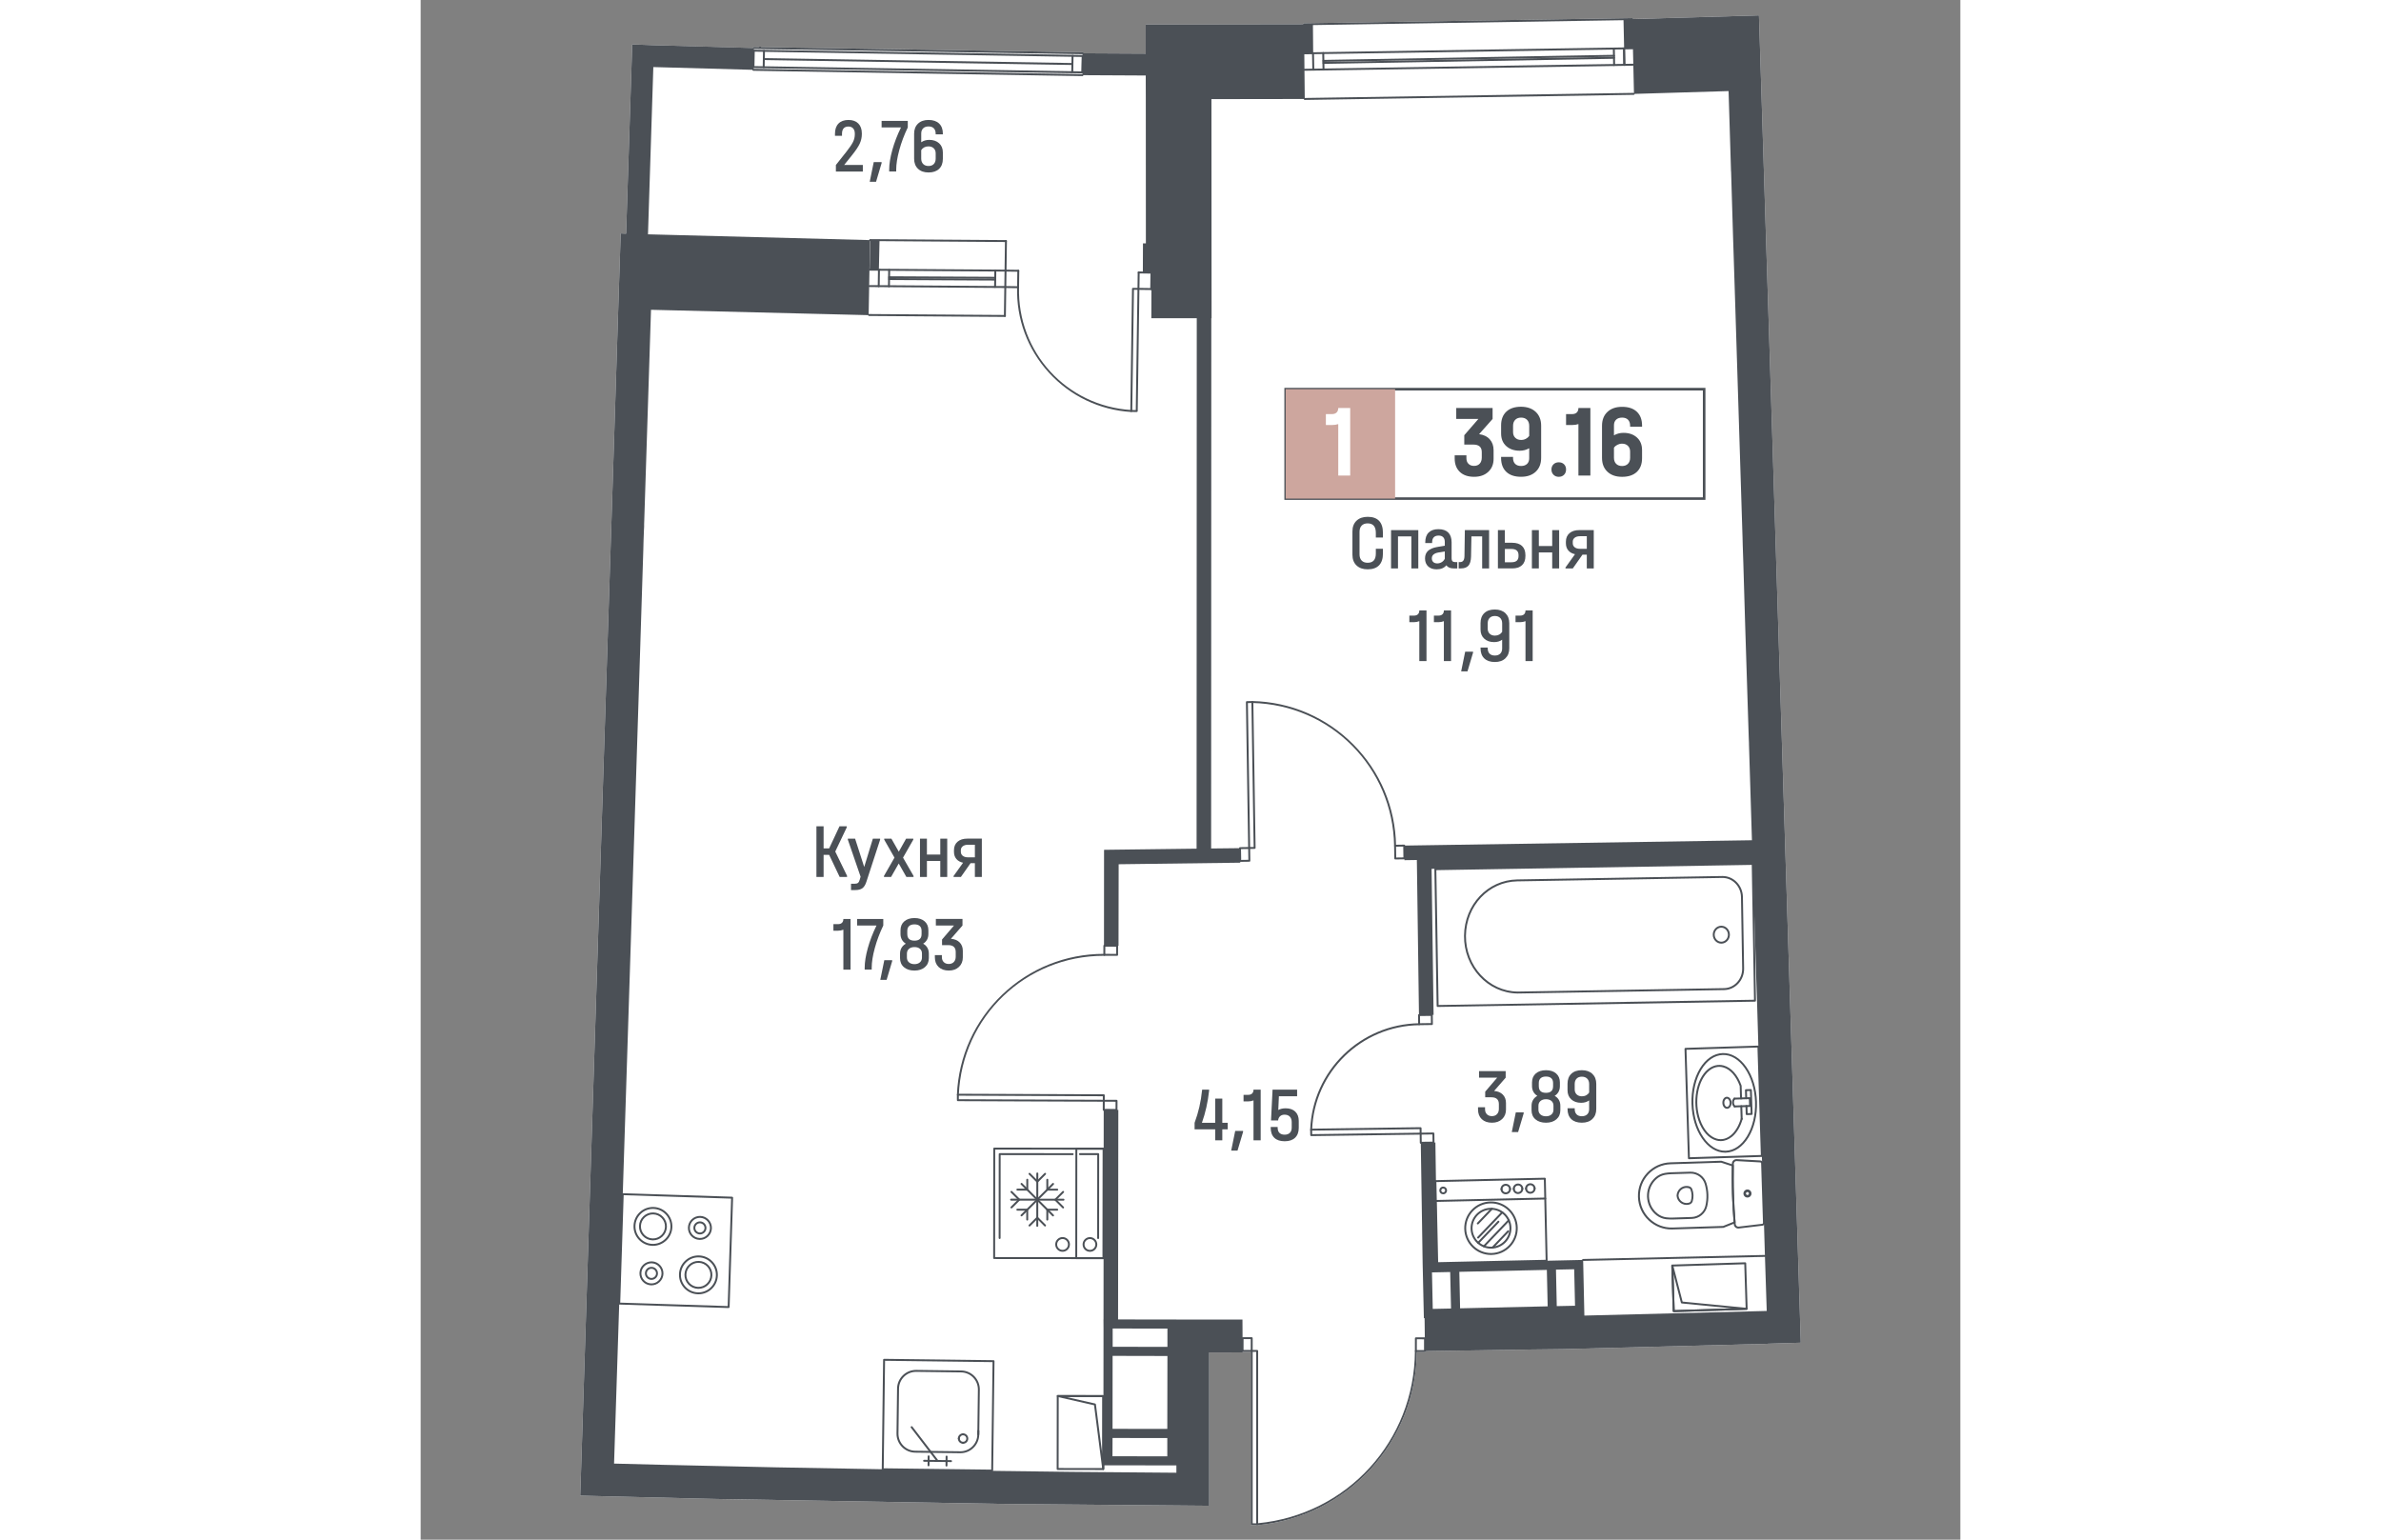 <?xml version="1.0" encoding="utf-8"?>
<!-- Generator: Adobe Illustrator 28.0.0, SVG Export Plug-In . SVG Version: 6.00 Build 0)  -->
<svg version="1.1" id="Балкон" xmlns="http://www.w3.org/2000/svg" xmlns:xlink="http://www.w3.org/1999/xlink" x="0px"
	 y="0px"   viewBox="0 0 1000 1000" style="enable-background:new 0 0 1000 1000;"
	 xml:space="preserve" width="883" height="571">
<rect x="0" y="0" width="1000" height="1000" fill="#808080" stroke="none"/>
<style type="text/css">
	.st0{fill:#FFFFFF;}
	.st1{fill:#4B5056;}
	.st2{fill:#4B5157;}
	.st3{fill:#CDA69E;}
	.st4{fill:none;stroke:#4B5056;stroke-width:1.384;stroke-linecap:round;stroke-linejoin:round;stroke-miterlimit:10;}
	.st5{fill:none;stroke:#4B5056;stroke-width:1.045;stroke-linecap:round;stroke-linejoin:round;stroke-miterlimit:10;}
</style>
<g>
	<path class="st0" d="M875.25,200.75l21.11,671.31l-21.48,0.67v0.04l-133.29,3.47l-21.27,0.25l-67.39,1.04
		c0,0.16-0.07,0.31-0.19,0.43c-0.11,0.12-0.27,0.18-0.44,0.18h-5.31c-0.25,28.21-10.87,55.17-29.94,75.98
		c-19.18,20.94-45.32,33.89-73.59,36.49c-0.05,0.01-0.11,0.02-0.16,0.02l-3.55-0.01c-0.35,0-0.63-0.28-0.63-0.62V878.05h-5.25v0.32
		l-21.73,0.04v99.56l-128.52-1.13l-9.49-0.13l-181.55-3.13l-9.49-0.21L125,971.95l-21.36-0.54l0.63-18.85L119.1,487.8l4.73-146.07
		l0.75-23.24l3.76-118.2l1.59-48.69l3.51,0.17l0.58-17.93v-0.04l2.93-90.74l0.46-14.21l9.24,0.33l3.46,0.13l65.66,1.86v-0.04
		c0-0.35,0.29-0.59,0.63-0.62l3.48,0.06c0.12-0.18,0.33-0.29,0.54-0.3l0.12,0.01c0.22,0.01,0.41,0.13,0.52,0.3l209.02,3.36
		c0.35,0.01,0.63,0.29,0.62,0.64c0,0.01,0,0.03-0.01,0.04l39.78,0.21h0.46V15.89l102.2-0.16c0-0.34,0.28-0.61,0.61-0.62l213.22-3.34
		c0.34-0.01,0.61,0.26,0.63,0.59l77.76-2.23l3.84-0.13l1.55,48.57l2.97,94.24L875.25,200.75z"/>
	<g id="LWPOLYLINE_00000180327170960786980780000002225973332997628583_">
		<path class="st1" d="M813.84,852.19c-0.16,0-0.31-0.06-0.43-0.17c-0.12-0.11-0.19-0.27-0.2-0.44l-0.93-29.6
			c-0.01-0.17,0.06-0.33,0.17-0.45c0.11-0.12,0.27-0.19,0.44-0.2l47.37-1.48c0.34,0.01,0.64,0.26,0.65,0.61l0.93,29.6
			c0.01,0.35-0.26,0.64-0.61,0.65l-47.37,1.48C813.86,852.19,813.85,852.19,813.84,852.19z M813.56,822.57l0.89,28.35l46.11-1.44
			l-0.89-28.35L813.56,822.57z"/>
	</g>
	<g id="SOLID_00000106108740561563135360000011155729837986601605_">
		<path class="st1" d="M813.84,852.19c-0.16,0-0.31-0.06-0.43-0.17c-0.12-0.11-0.19-0.27-0.2-0.44l-0.93-29.6
			c-0.01-0.32,0.22-0.59,0.54-0.64c0.32-0.04,0.62,0.16,0.7,0.46l6.09,23.57l41.66,4.09c0.33,0.03,0.58,0.31,0.57,0.64
			c-0.01,0.33-0.28,0.6-0.61,0.61l-47.37,1.48C813.86,852.19,813.85,852.19,813.84,852.19z M813.72,827.58l0.73,23.34l37.05-1.16
			l-32.44-3.18c-0.26-0.03-0.48-0.21-0.55-0.47L813.72,827.58z"/>
	</g>
	<g id="LWPOLYLINE_00000016040155620117277190000006868220787341480342_">
		<path class="st1" d="M443.33,954.76C443.33,954.76,443.33,954.76,443.33,954.76l-29.62-0.04c-0.17,0-0.33-0.07-0.44-0.18
			c-0.12-0.12-0.18-0.28-0.18-0.44l0.06-47.39c0-0.17,0.07-0.33,0.18-0.44c0.12-0.12,0.28-0.18,0.44-0.18c0,0,0,0,0,0l29.62,0.04
			c0.35,0,0.63,0.28,0.63,0.63l-0.06,47.39C443.95,954.48,443.67,954.76,443.33,954.76z M414.34,953.47l28.36,0.04l0.06-46.13
			l-28.36-0.04L414.34,953.47z"/>
	</g>
	<g id="SOLID_00000174561490273783318750000012504422223023901351_">
		<path class="st1" d="M443.33,954.76c-0.31,0-0.58-0.23-0.62-0.55l-5.34-41.52l-23.74-5.38c-0.31-0.07-0.52-0.36-0.48-0.68
			s0.3-0.56,0.62-0.56c0,0,0,0,0,0l29.62,0.04c0.35,0,0.63,0.28,0.63,0.63l-0.06,47.39c0,0.33-0.26,0.6-0.59,0.62
			C443.35,954.76,443.34,954.76,443.33,954.76z M419.41,907.34l18.67,4.23c0.26,0.06,0.45,0.27,0.48,0.53l4.16,32.33l0.05-37.06
			L419.41,907.34z"/>
	</g>
	<g id="LWPOLYLINE_00000104699487050972767280000013363255710214464403_">
		<path class="st1" d="M754.99,818.95c-0.34,0-0.62-0.27-0.63-0.61c-0.01-0.35,0.27-0.63,0.61-0.64l118.12-2.62c0,0,0.01,0,0.01,0
			c0.34,0,0.62,0.27,0.63,0.61c0.01,0.35-0.27,0.63-0.61,0.64l-118.12,2.62C755,818.95,755,818.95,754.99,818.95z"/>
	</g>
	<g id="LINE_00000020398004492130042840000007832942887863264670_">
		<path class="st1" d="M574.21,64.9c-0.34,0-0.62-0.27-0.63-0.62c-0.01-0.35,0.27-0.63,0.62-0.64l213.61-3.31c0,0,0.01,0,0.01,0
			c0.34,0,0.62,0.27,0.63,0.62c0.01,0.35-0.27,0.63-0.62,0.64L574.21,64.9C574.22,64.9,574.22,64.9,574.21,64.9z"/>
	</g>
	<g id="LINE_00000032639303675233118890000006224995739371637665_">
		<path class="st1" d="M573.93,35.28c-0.34,0-0.62-0.27-0.63-0.62c-0.01-0.35,0.27-0.63,0.62-0.64l213.37-3.3c0,0,0.01,0,0.01,0
			c0.34,0,0.62,0.27,0.63,0.62c0.01,0.35-0.27,0.63-0.62,0.64L573.93,35.28C573.94,35.28,573.93,35.28,573.93,35.28z"/>
	</g>
	<g id="LINE_00000141455369279869336910000001248291752807209393_">
		<path class="st1" d="M781.77,42.74c-0.34,0-0.62-0.27-0.63-0.62l-0.19-10.66c-0.01-0.35,0.27-0.63,0.62-0.64c0,0,0.01,0,0.01,0
			c0.34,0,0.62,0.27,0.63,0.62l0.19,10.66c0.01,0.35-0.27,0.63-0.62,0.64C781.78,42.74,781.78,42.74,781.77,42.74z"/>
	</g>
	<g id="LINE_00000057110603574861102080000004557074774698476434_">
		<path class="st1" d="M579.76,45.86c-0.34,0-0.62-0.27-0.63-0.62l-0.19-10.66c-0.01-0.35,0.27-0.63,0.62-0.64
			c0.37-0.02,0.63,0.27,0.64,0.62l0.19,10.66c0.01,0.35-0.27,0.63-0.62,0.64C579.77,45.86,579.76,45.86,579.76,45.86z"/>
	</g>
	<g id="LINE_00000111878513391578678730000009056706714431568001_">
		<path class="st1" d="M574.05,45.95c-0.34,0-0.62-0.27-0.63-0.62c-0.01-0.35,0.27-0.63,0.62-0.64l213.43-3.3c0,0,0.01,0,0.01,0
			c0.34,0,0.62,0.27,0.63,0.62c0.01,0.35-0.27,0.63-0.62,0.64L574.05,45.95C574.06,45.95,574.06,45.95,574.05,45.95z"/>
	</g>
	<g id="LINE_00000013874845676767952000000000664277044601207201_">
		<path class="st1" d="M586.3,40.18c-0.34,0-0.62-0.27-0.63-0.62c-0.01-0.35,0.27-0.63,0.62-0.64l188.74-3.31
			c0.37-0.02,0.63,0.27,0.64,0.62c0.01,0.35-0.27,0.63-0.62,0.64l-188.74,3.31C586.3,40.18,586.3,40.18,586.3,40.18z"/>
	</g>
	<g id="LINE_00000126316250781270486630000003789936510262628767_">
		<path class="st1" d="M586.39,45.74c-0.34,0-0.62-0.27-0.63-0.62l-0.19-10.66c-0.01-0.35,0.27-0.63,0.62-0.64
			c0.38,0,0.63,0.27,0.64,0.62l0.19,10.66c0.01,0.35-0.27,0.63-0.62,0.64C586.4,45.74,586.4,45.74,586.39,45.74z"/>
	</g>
	<g id="LINE_00000098189730698796160260000014002629928694039170_">
		<path class="st1" d="M781.77,42.74c-0.34,0-0.62-0.27-0.63-0.62l-0.19-10.66c-0.01-0.35,0.27-0.63,0.62-0.64c0,0,0.01,0,0.01,0
			c0.34,0,0.62,0.27,0.63,0.62l0.19,10.66c0.01,0.35-0.27,0.63-0.62,0.64C781.78,42.74,781.78,42.74,781.77,42.74z"/>
	</g>
	<g id="LINE_00000173150201265087818250000010338934057359424440_">
		<path class="st1" d="M775.14,42.86c-0.34,0-0.62-0.27-0.63-0.62l-0.19-10.66c-0.01-0.35,0.27-0.63,0.62-0.64
			c0.35,0.03,0.63,0.27,0.64,0.62l0.19,10.66c0.01,0.35-0.27,0.63-0.62,0.64C775.15,42.86,775.14,42.86,775.14,42.86z"/>
	</g>
	<g id="LINE_00000142141613838851930690000007045323653250280106_">
		<path class="st1" d="M787.59,12.36v0.03c0.01,0.35-0.27,0.63-0.61,0.64l-5.75,0.09l-201.71,3.16l-5.76,0.09c0,0,0,0-0.01,0
			c-0.34,0-0.62-0.28-0.62-0.62c0-0.01,0-0.01,0-0.02c0-0.34,0.28-0.61,0.61-0.62l213.22-3.34
			C787.3,11.76,787.57,12.03,787.59,12.36z"/>
	</g>
	<g id="LINE_00000106148944544236847430000005795405544228535480_">
		<path class="st1" d="M586.32,41.49c-0.34,0-0.62-0.27-0.63-0.62c-0.01-0.35,0.27-0.63,0.62-0.64l188.74-3.31c0,0,0.01,0,0.01,0
			c0.34,0,0.62,0.27,0.63,0.62c0.01,0.35-0.27,0.63-0.62,0.64l-188.74,3.31C586.33,41.49,586.32,41.49,586.32,41.49z"/>
	</g>
	<g id="LINE_00000181771247349045889450000003641048314951200131_">
		<path class="st1" d="M429.84,47.66c0,0-0.01,0-0.01,0c-0.35-0.01-0.62-0.29-0.62-0.64l0.2-10.66c0.01-0.35,0.29-0.61,0.64-0.62
			c0.35,0.01,0.62,0.29,0.62,0.64l-0.2,10.66C430.46,47.38,430.18,47.66,429.84,47.66z"/>
	</g>
	<g id="LINE_00000081634497698927733660000015204016015486894748_">
		<path class="st1" d="M430.04,37c0,0-0.01,0-0.01,0l-213.68-3.46c-0.35-0.01-0.62-0.29-0.62-0.64c0.01-0.35,0.28-0.59,0.64-0.62
			l213.68,3.46c0.35,0.01,0.62,0.29,0.62,0.64C430.66,36.72,430.38,37,430.04,37z"/>
	</g>
	<g id="LINE_00000057833203257769870900000007643549449698593939_">
		<path class="st1" d="M423.3,42.2c0,0-0.01,0-0.01,0L222.88,39c-0.35-0.01-0.62-0.29-0.62-0.64s0.31-0.62,0.64-0.62l200.41,3.2
			c0.35,0.01,0.62,0.29,0.62,0.64C423.93,41.93,423.65,42.2,423.3,42.2z"/>
	</g>
	<g id="LINE_00000093141346584731348090000014302483110874754237_">
		<path class="st1" d="M429.84,47.66c0,0-0.01,0-0.01,0c-0.35-0.01-0.62-0.29-0.62-0.64l0.2-10.66c0.01-0.35,0.29-0.61,0.64-0.62
			c0.35,0.01,0.62,0.29,0.62,0.64l-0.2,10.66C430.46,47.38,430.18,47.66,429.84,47.66z"/>
	</g>
	<g id="LINE_00000083067147823500296880000008106060553309845640_">
		<path class="st1" d="M423.2,47.53c0,0-0.01,0-0.01,0c-0.35-0.01-0.62-0.29-0.62-0.64l0.2-10.66c0.01-0.35,0.28-0.66,0.64-0.62
			c0.35,0.01,0.62,0.29,0.62,0.64l-0.2,10.66C423.82,47.26,423.54,47.53,423.2,47.53z"/>
	</g>
	<g id="LINE_00000093878498296988141280000003233097145280667288_">
		<path class="st1" d="M216.16,44.2c0,0-0.01,0-0.01,0c-0.35-0.01-0.62-0.29-0.62-0.64l0.2-10.66c0.01-0.35,0.28-0.6,0.64-0.62
			c0.35,0.01,0.62,0.29,0.62,0.64l-0.2,10.66C216.78,43.93,216.5,44.2,216.16,44.2z"/>
	</g>
	<g id="LINE_00000041295417183281994200000010797828273657180820_">
		<path class="st1" d="M222.79,44.33c0,0-0.01,0-0.01,0c-0.35-0.01-0.62-0.29-0.62-0.64l0.2-10.66c0.01-0.35,0.28-0.64,0.64-0.62
			c0.35,0.01,0.62,0.29,0.62,0.64l-0.2,10.66C223.41,44.06,223.13,44.33,222.79,44.33z"/>
	</g>
	<g id="LINE_00000159430873282671667410000001762446211036569217_">
		<path class="st1" d="M429.84,47.66c0,0-0.01,0-0.01,0L216.15,44.2c-0.35-0.01-0.62-0.29-0.62-0.64c0.01-0.35,0.29-0.6,0.64-0.62
			l213.68,3.45c0.35,0.01,0.62,0.29,0.62,0.64C430.46,47.38,430.18,47.66,429.84,47.66z"/>
	</g>
	<g id="LINE_00000101825912681619320250000000979569745460616107_">
		<path class="st1" d="M429.8,49.43c0,0-0.01,0-0.01,0l-213.68-3.46c-0.35-0.01-0.62-0.29-0.62-0.64c0.01-0.35,0.32-0.6,0.64-0.62
			l213.68,3.46c0.35,0.01,0.62,0.29,0.62,0.64C430.42,49.16,430.14,49.43,429.8,49.43z"/>
	</g>
	<g id="LINE_00000170258218459297605060000001219969309865500838_">
		<path class="st1" d="M430.7,34.58c0,0.01,0,0.03-0.01,0.04c-0.02,0.32-0.28,0.57-0.62,0.57c0,0,0,0-0.01,0h-0.13L216.4,31.77
			h-0.02c-0.32-0.01-0.6-0.28-0.61-0.6v-0.04c0-0.35,0.29-0.59,0.63-0.62l3.48,0.06l1.18,0.01l209.02,3.36
			C430.43,33.95,430.71,34.23,430.7,34.58z"/>
	</g>
	<g id="LINE_00000036973564038108199020000006706487373262706828_">
		<path class="st1" d="M379.72,187.05C379.72,187.05,379.72,187.05,379.72,187.05l-88.22-0.62c-0.35,0-0.62-0.29-0.62-0.63
			c0-0.34,0.28-0.62,0.63-0.62c0,0,0,0,0,0l88.22,0.62c0.35,0,0.62,0.29,0.62,0.63C380.34,186.77,380.06,187.05,379.72,187.05z"/>
	</g>
	<g id="LINE_00000007396458443036128170000013734903288979890365_">
		<path class="st1" d="M379.87,176.39C379.87,176.39,379.87,176.39,379.87,176.39l-88.22-0.61c-0.35,0-0.62-0.29-0.62-0.63
			c0-0.34,0.28-0.62,0.63-0.62c0,0,0,0,0,0l88.22,0.61c0.35,0,0.62,0.29,0.62,0.63C380.49,176.11,380.21,176.39,379.87,176.39z"/>
	</g>
	<g id="LINE_00000145025949779297678170000017757451548816113301_">
		<path class="st1" d="M373.17,181.04C373.17,181.04,373.17,181.04,373.17,181.04l-68.94-0.35c-0.35,0-0.63-0.28-0.62-0.63
			c0-0.35,0.28-0.62,0.63-0.62c0,0,0,0,0,0l68.94,0.35c0.35,0,0.63,0.28,0.62,0.63C373.79,180.76,373.51,181.04,373.17,181.04z"/>
	</g>
	<g id="LINE_00000178889471600046520090000005564821942448173450_">
		<path class="st1" d="M297.51,186.52C297.51,186.52,297.51,186.52,297.51,186.52c-0.35,0-0.63-0.29-0.63-0.64l0.15-10.66
			c0-0.35,0.31-0.61,0.64-0.62c0.35,0,0.62,0.29,0.62,0.64l-0.15,10.66C298.13,186.24,297.85,186.52,297.51,186.52z"/>
	</g>
	<g id="LINE_00000092443048015803502250000018301092157950781330_">
		<path class="st1" d="M373.09,186.96C373.08,186.96,373.08,186.96,373.09,186.96c-0.35,0-0.63-0.29-0.63-0.64l0.15-10.66
			c0-0.35,0.29-0.58,0.64-0.62c0.35,0,0.62,0.29,0.62,0.64l-0.15,10.66C373.71,186.68,373.43,186.96,373.09,186.96z"/>
	</g>
	<g id="LINE_00000026863362137231772140000009535866299635915399_">
		<path class="st1" d="M379.45,205.83C379.45,205.83,379.44,205.83,379.45,205.83l-88.22-0.61c-0.35,0-0.62-0.29-0.62-0.63
			c0-0.34,0.28-0.62,0.63-0.62c0,0,0,0,0,0l88.21,0.61c0.35,0,0.62,0.29,0.62,0.63C380.07,205.55,379.79,205.83,379.45,205.83z"/>
	</g>
	<g id="LINE_00000022558360799612983320000016644369444055087288_">
		<path class="st1" d="M380.14,157.19C380.14,157.19,380.14,157.19,380.14,157.19l-88.22-0.62c-0.35,0-0.62-0.29-0.62-0.63
			c0-0.34,0.28-0.62,0.63-0.62c0,0,0,0,0,0l88.22,0.62c0.35,0,0.62,0.29,0.62,0.63C380.76,156.91,380.48,157.19,380.14,157.19z"/>
	</g>
	<g id="LINE_00000036246982253101443370000016576869601100850841_">
		<path class="st1" d="M304.15,186.62C304.14,186.62,304.14,186.62,304.15,186.62c-0.35,0-0.63-0.29-0.63-0.64l0.15-10.66
			c0-0.35,0.3-0.59,0.64-0.62c0.35,0,0.62,0.29,0.62,0.64L304.77,186C304.77,186.34,304.49,186.62,304.15,186.62z"/>
	</g>
	<g id="LINE_00000116924761993921074760000000445678682163972275_">
		<path class="st1" d="M379.45,205.83C379.44,205.83,379.44,205.83,379.45,205.83c-0.35,0-0.63-0.29-0.63-0.64l0.69-48.65
			c0-0.35,0.28-0.58,0.64-0.62c0.35,0,0.62,0.29,0.62,0.64l-0.69,48.65C380.07,205.56,379.79,205.83,379.45,205.83z"/>
	</g>
	<g id="LINE_00000134235022430443666850000008478178429971274645_">
		<path class="st1" d="M373.15,182.22C373.15,182.22,373.15,182.22,373.15,182.22l-68.94-0.35c-0.35,0-0.63-0.28-0.62-0.63
			c0-0.35,0.28-0.62,0.63-0.62c0,0,0,0,0,0l68.94,0.35c0.35,0,0.63,0.28,0.62,0.63C373.78,181.94,373.5,182.22,373.15,182.22z"/>
	</g>
	<g id="LWPOLYLINE_00000008131305268077003700000009319340676967219111_">
		<path class="st1" d="M538.74,551.38l-0.01-0.63c-0.01-0.34-0.29-0.61-0.63-0.61h-0.01l-0.63,0.01l-5.29,0.08
			c-0.17,0-0.33,0.07-0.44,0.19c-0.12,0.12-0.18,0.28-0.18,0.45v0.01l0.13,8.28c0,0.34,0.28,0.61,0.62,0.61c0.01,0,0.01,0,0.01,0
			h0.01l5.92-0.09c0.16,0,0.32-0.07,0.44-0.19c0.11-0.12,0.18-0.28,0.17-0.44L538.74,551.38z M532.92,558.51l-0.11-7.04l4.67-0.07
			l0.11,7.04L532.92,558.51z"/>
	</g>
	<g id="LWPOLYLINE_00000086682475511034097180000013495644268763787171_">
		<path class="st1" d="M639.42,549.19c-0.01-0.34-0.29-0.61-0.63-0.61h-0.01l-5.31,0.08l-0.61,0.01c-0.17,0-0.33,0.07-0.44,0.19
			c-0.12,0.12-0.18,0.28-0.18,0.44l0.13,8.3c0,0.34,0.28,0.61,0.62,0.61c0.01,0,0.01,0,0.01,0l5.93-0.09h0.01
			c0.16,0,0.31-0.07,0.43-0.19c0.11-0.12,0.18-0.28,0.17-0.45L639.42,549.19z M633.61,556.95l-0.11-7.04l4.67-0.07l0.11,7.04
			L633.61,556.95z"/>
	</g>
	<g id="ARC_00000003083791460432309220000003634137019052049057_">
		<path class="st1" d="M632.87,549.91c-0.34,0-0.62-0.27-0.63-0.62c-0.81-50.82-41.26-91.55-92.07-92.72
			c-0.35-0.01-0.62-0.29-0.61-0.64c0.01-0.35,0.28-0.63,0.64-0.61c24.8,0.57,48.09,10.58,65.57,28.18
			c17.48,17.6,27.33,40.96,27.73,65.77c0.01,0.35-0.27,0.63-0.62,0.64C632.87,549.91,632.87,549.91,632.87,549.91z"/>
	</g>
	<g id="LWPOLYLINE_00000038386703504937550660000000059049174177402527_">
		<path class="st1" d="M540.82,456.6l-0.01-0.66c0-0.16-0.07-0.32-0.19-0.44c-0.11-0.1-0.28-0.15-0.42-0.17h-0.04l-3.54,0.05
			c-0.35,0.01-0.62,0.29-0.62,0.64l1.46,94.13l0.01,0.62c0.01,0.35,0.29,0.62,0.63,0.62c0,0,0,0,0.01,0l0.63-0.01l2.92-0.04
			c0.17-0.01,0.33-0.08,0.44-0.19c0.12-0.12,0.18-0.28,0.18-0.45L540.82,456.6z M538.72,550.13l-1.45-93.5l2.29-0.04l1.46,93.5
			L538.72,550.13z"/>
	</g>
	<g id="LWPOLYLINE_00000116958347313373335640000006289866204507954109_">
		<path class="st1" d="M451.97,714.33l-7.67-0.03h-0.63c-0.34,0-0.62,0.28-0.63,0.62v0.63l-0.02,5.3c0,0.34,0.27,0.61,0.62,0.62
			h0.01l8.29,0.04c0.17,0,0.33-0.07,0.44-0.18c0.12-0.12,0.19-0.27,0.19-0.44v-0.01l0.02-5.92
			C452.59,714.61,452.31,714.33,451.97,714.33z M451.33,715.58l-0.01,4.67l-7.04-0.03l0.02-4.67L451.33,715.58z"/>
	</g>
	<g id="LWPOLYLINE_00000081605417543711336410000004095143396951727528_">
		<path class="st1" d="M452.79,613.81c-0.12-0.12-0.28-0.18-0.44-0.18l-8.3-0.03c-0.09-0.03-0.17-0.01-0.24,0.04
			c-0.08,0.03-0.14,0.08-0.2,0.14c-0.12,0.11-0.18,0.27-0.19,0.44l-0.02,5.3v0.62c0,0.35,0.27,0.62,0.62,0.63h0.01l8.29,0.03
			c0.35,0,0.63-0.27,0.63-0.62l0.02-5.91v-0.01C452.97,614.09,452.91,613.93,452.79,613.81z M451.7,619.55l-7.04-0.03l0.02-4.67
			l7.04,0.03L451.7,619.55z"/>
	</g>
	<g id="ARC_00000098906576385300627020000005070614066574191508_">
		<path class="st1" d="M348.92,711.64c-0.01,0-0.02,0-0.03,0c-0.35-0.01-0.61-0.31-0.6-0.65c1.05-24.79,11.51-47.88,29.44-65.01
			c17.86-17.07,41.28-26.45,65.97-26.45c0.11,0,0.21,0,0.32,0c0.35,0,0.63,0.28,0.62,0.63s-0.28,0.62-0.63,0.62c0,0,0,0,0,0
			c-0.11,0-0.21,0-0.32,0c-50.68,0-92.01,39.59-94.16,90.27C349.53,711.38,349.25,711.64,348.92,711.64z"/>
	</g>
	<g id="LWPOLYLINE_00000137132462358220900180000013638328038066908861_">
		<path class="st1" d="M444.13,710.93c-0.12-0.12-0.28-0.19-0.44-0.19l-94.11-0.35h-0.66c-0.17,0-0.33,0.06-0.44,0.18
			c-0.09,0.08-0.15,0.19-0.18,0.31c-0.01,0.05-0.01,0.09-0.01,0.13l-0.01,3.55c0,0.35,0.28,0.63,0.62,0.63l94.14,0.36h0.63
			c0.35,0,0.63-0.28,0.63-0.62v-0.63l0.01-2.93C444.31,711.21,444.25,711.05,444.13,710.93z M349.53,713.94l0.01-2.3l93.52,0.36
			l-0.01,2.3L349.53,713.94z"/>
	</g>
	<g id="ARC_00000062906910668932189550000007679100705228078521_">
		<path class="st1" d="M461.54,267.58c-0.01,0-0.03,0-0.04,0c-20.56-1.26-39.55-10.33-53.45-25.54
			c-13.9-15.21-21.24-34.92-20.66-55.52c0.01-0.35,0.32-0.61,0.64-0.61c0.35,0.01,0.62,0.3,0.61,0.64
			c-1.18,42.15,30.85,77.18,72.94,79.77c0.35,0.02,0.61,0.32,0.59,0.66C462.14,267.32,461.87,267.58,461.54,267.58z"/>
	</g>
	<g id="LINE_00000150798650817912009910000006899914871219219381_">
		<path class="st1" d="M388.01,187.17C388.01,187.17,388.01,187.17,388.01,187.17l-8.3-0.12c-0.35,0-0.62-0.29-0.62-0.64
			c0-0.35,0.3-0.64,0.64-0.62l8.29,0.12c0.35,0,0.62,0.29,0.62,0.64C388.63,186.89,388.35,187.17,388.01,187.17z"/>
	</g>
	<g id="LINE_00000034048019969471975200000013534683648252758183_">
		<path class="st1" d="M388.01,187.17C388.01,187.17,388.01,187.17,388.01,187.17c-0.35,0-0.63-0.29-0.63-0.64l0.15-10.66
			c0-0.34,0.28-0.62,0.63-0.62c0,0,0.01,0,0.01,0c0.35,0,0.62,0.29,0.62,0.64l-0.15,10.66
			C388.63,186.89,388.35,187.17,388.01,187.17z"/>
	</g>
	<g id="LINE_00000102541428507177218390000017897516844135677068_">
		<path class="st1" d="M388.16,176.5C388.16,176.5,388.15,176.5,388.16,176.5l-8.3-0.12c-0.35,0-0.62-0.29-0.62-0.64
			c0-0.34,0.28-0.62,0.63-0.62c0,0,0.01,0,0.01,0l8.29,0.12c0.35,0,0.62,0.29,0.62,0.64C388.78,176.23,388.5,176.5,388.16,176.5z"/>
	</g>
	<g id="LINE_00000180352441798614642130000005412549288560778170_">
		<path class="st1" d="M474.64,177.71C474.64,177.71,474.63,177.71,474.64,177.71l-8.3-0.12c-0.35,0-0.62-0.29-0.62-0.64
			c0.01-0.34,0.32-0.62,0.64-0.62l8.29,0.12c0.35,0,0.62,0.29,0.62,0.64C475.26,177.43,474.98,177.71,474.64,177.71z"/>
	</g>
	<g id="LINE_00000038390908772644639080000000534570932812998542_">
		<path class="st1" d="M466.2,188.25C466.19,188.25,466.19,188.25,466.2,188.25c-0.35,0-0.63-0.29-0.63-0.64l0.15-10.66
			c0.01-0.34,0.32-0.62,0.64-0.62c0.35,0,0.62,0.29,0.62,0.64l-0.15,10.66C466.82,187.98,466.54,188.25,466.2,188.25z"/>
	</g>
	<g id="LINE_00000080205213984027370570000013285334048821221013_">
		<path class="st1" d="M474.49,188.37C474.49,188.37,474.48,188.37,474.49,188.37l-8.3-0.12c-0.35,0-0.62-0.29-0.62-0.64
			c0-0.35,0.3-0.58,0.64-0.62l8.29,0.12c0.35,0,0.62,0.29,0.62,0.64C475.11,188.09,474.83,188.37,474.49,188.37z"/>
	</g>
	<g id="LINE_00000121977574022059973280000005512288454992183994_">
		<path class="st1" d="M474.49,188.37C474.49,188.37,474.48,188.37,474.49,188.37c-0.35,0-0.63-0.29-0.63-0.64l0.15-10.66
			c0.01-0.34,0.32-0.62,0.64-0.62c0.35,0,0.62,0.29,0.62,0.64l-0.15,10.66C475.11,188.09,474.83,188.37,474.49,188.37z"/>
	</g>
	<g id="LWPOLYLINE_00000132054587908575749720000004324328166060125115_">
		<path class="st1" d="M466.65,187.19c-0.12-0.12-0.28-0.19-0.44-0.19l-0.63-0.01l-2.93-0.04c-0.35-0.02-0.63,0.27-0.63,0.62
			l-1.1,78.7l-0.01,0.65c0,0.16,0.06,0.33,0.18,0.45c0.11,0.11,0.27,0.18,0.44,0.18h0.18l3.37,0.05c0.01,0,0.01,0,0.01,0
			c0.34,0,0.62-0.27,0.63-0.61l1.09-78.73l0.01-0.62v-0.03C466.82,187.45,466.75,187.3,466.65,187.19z M464.47,266.34l-2.3-0.03
			l1.09-78.1l2.3,0.04L464.47,266.34z"/>
	</g>
	<g id="LWPOLYLINE_00000111177513532370724600000004989162093136911000_">
		<path class="st1" d="M658.39,736.17c0-0.34-0.3-0.6-0.63-0.62l-7.67,0.11l-0.63,0.01c-0.34,0-0.62,0.29-0.61,0.63l0.01,0.63
			l0.07,5.3c0,0.16,0.07,0.32,0.19,0.44c0.11,0.11,0.27,0.17,0.43,0.17c0.01,0,0.01,0,0.01,0h0.01l8.28-0.11
			c0.17,0,0.33-0.07,0.44-0.19c0.12-0.12,0.18-0.28,0.18-0.45L658.39,736.17z M657.15,736.82l0.06,4.67l-7.04,0.09l-0.06-4.67
			L657.15,736.82z"/>
	</g>
	<g id="LWPOLYLINE_00000041978870590035137930000003896269491727201677_">
		<path class="st1" d="M657.34,659.17c-0.01-0.34-0.29-0.58-0.64-0.62l-8.29,0.12h-0.03c-0.15,0.01-0.3,0.08-0.41,0.19
			c-0.12,0.11-0.18,0.28-0.18,0.44l0.07,5.31l0.01,0.61c0.01,0.35,0.29,0.62,0.63,0.62h0.01l8.29-0.11c0.17,0,0.33-0.07,0.44-0.19
			c0.12-0.12,0.18-0.28,0.18-0.45L657.34,659.17z M649.12,664.58l-0.06-4.67l7.03-0.09l0.07,4.66L649.12,664.58z"/>
	</g>
	<g id="ARC_00000011719218741058264920000001038290285680453532_">
		<path class="st1" d="M578.36,734.34c-0.01,0-0.02,0-0.02,0c-0.35-0.01-0.62-0.3-0.6-0.65c1.46-38.19,32.54-68.54,70.75-69.1
			c0.4-0.01,0.63,0.27,0.64,0.62c0,0.35-0.27,0.63-0.62,0.64c-37.54,0.55-68.08,30.37-69.52,67.89
			C578.97,734.07,578.69,734.34,578.36,734.34z"/>
	</g>
	<g id="LWPOLYLINE_00000067209493506803774030000008477055034533954478_">
		<path class="st1" d="M650.09,735.66l-0.04-2.93c0-0.35-0.31-0.61-0.63-0.62l-70.41,0.96l-0.66,0.01c-0.17,0-0.33,0.07-0.44,0.19
			c-0.09,0.09-0.15,0.2-0.17,0.32c-0.01,0.05-0.01,0.09-0.01,0.13l0.05,3.55c0.01,0.35,0.28,0.62,0.63,0.62c0,0,0,0,0.01,0
			l70.44-0.96l0.62-0.01c0.17,0,0.33-0.07,0.44-0.19c0.12-0.12,0.18-0.28,0.18-0.44L650.09,735.66z M579.03,736.63l-0.04-2.3
			l69.82-0.95l0.03,2.3L579.03,736.63z"/>
	</g>
	<g id="LWPOLYLINE_00000171700572479724787910000017556277851335906978_">
		<path class="st1" d="M539.76,868.51l-5.93-0.01c-0.01,0-0.01,0-0.02,0c-0.15,0.01-0.31,0.07-0.42,0.18
			c-0.12,0.12-0.18,0.28-0.18,0.45l-0.01,8.29c0,0.17,0.07,0.33,0.18,0.45c0.12,0.11,0.28,0.18,0.45,0.18h5.92
			c0.35,0,0.63-0.28,0.63-0.62v-8.3C540.38,868.79,540.1,868.51,539.76,868.51z M534.45,876.79l0.01-7.04l4.67,0.01l-0.01,7.04
			L534.45,876.79z"/>
	</g>
	<g id="LWPOLYLINE_00000154426281008798979320000015001162778710996644_">
		<path class="st1" d="M652.31,868.6h-0.13l-5.8-0.01c-0.16,0-0.32,0.07-0.44,0.18c-0.12,0.12-0.18,0.28-0.18,0.45l-0.01,8.29v0.01
			c0,0.17,0.07,0.32,0.18,0.43c0.12,0.12,0.28,0.19,0.45,0.19h5.92c0.17,0,0.33-0.06,0.44-0.18c0.12-0.12,0.19-0.27,0.19-0.43v-8.31
			C652.93,868.88,652.65,868.6,652.31,868.6z M651.67,876.89l-4.67-0.01l0.01-7.04l4.67,0.01L651.67,876.89z"/>
	</g>
	<g id="ARC_00000140005306854179426000000012097980152889673373_">
		<path class="st1" d="M647,877.52c0,0.21,0,0.41-0.01,0.62c-0.25,28.21-10.87,55.17-29.94,75.98
			c-19.18,20.94-45.32,33.89-73.59,36.49c-0.03,0-0.07,0.01-0.1,0.01c-0.02,0.01-0.04,0.01-0.06,0.01c-0.32,0-0.59-0.25-0.62-0.57
			c-0.03-0.35,0.22-0.65,0.57-0.68c0.23-0.02,0.45-0.04,0.68-0.07c57.88-5.62,101.6-53.56,101.82-111.79v-0.01
			c0.01-0.35,0.28-0.62,0.63-0.62S647,877.18,647,877.52z"/>
	</g>
	<g id="LWPOLYLINE_00000003787413558695011390000000667150951215633072_">
		<path class="st1" d="M543.31,876.8h-3.56c-0.17,0-0.33,0.07-0.44,0.18c-0.12,0.12-0.19,0.28-0.19,0.45V990
			c0,0.34,0.28,0.62,0.63,0.62l3.55,0.01c0.05,0,0.11-0.01,0.16-0.02c0.11-0.03,0.21-0.09,0.29-0.17c0.12-0.11,0.18-0.27,0.18-0.44
			V877.43C543.93,877.08,543.65,876.8,543.31,876.8z M540.38,878.05h2.3v111.32h-2.3V878.05z"/>
	</g>
	<g id="POLYLINE_00000056389483040160648280000016097457663971416731_">
		<path class="st1" d="M443.57,817.78L443.57,817.78l-71.09-0.06c-0.35,0-0.63-0.28-0.63-0.63l0.06-71.09
			c0-0.35,0.28-0.63,0.63-0.63h0l71.09,0.06c0.17,0,0.33,0.07,0.44,0.18c0.12,0.12,0.18,0.28,0.18,0.44l-0.06,71.09
			C444.19,817.5,443.91,817.78,443.57,817.78z M373.1,816.47l69.84,0.06l0.06-69.84l-69.84-0.06L373.1,816.47z"/>
	</g>
	<g id="POLYLINE_00000087370018216112419640000006852386252997578651_">
		<path class="st1" d="M443.57,817.78L443.57,817.78l-17.77-0.01c-0.17,0-0.33-0.07-0.44-0.18c-0.12-0.12-0.18-0.28-0.18-0.44
			l0.06-71.09c0-0.35,0.28-0.63,0.63-0.63h0l17.77,0.01c0.17,0,0.33,0.07,0.44,0.18c0.12,0.12,0.18,0.28,0.18,0.44l-0.06,71.09
			C444.19,817.5,443.91,817.78,443.57,817.78z M426.42,816.52l16.52,0.01l0.06-69.84l-16.52-0.01L426.42,816.52z"/>
	</g>
	<g id="SPLINE_00000170251498609376916510000004135206866475204272_">
		<path class="st1" d="M434.69,813.04C434.69,813.04,434.69,813.04,434.69,813.04c-2.64,0-4.78-2.15-4.77-4.78
			c0-2.63,2.14-4.77,4.77-4.77c0,0,0,0,0,0c2.63,0,4.77,2.15,4.77,4.78c0,1.28-0.5,2.47-1.4,3.38
			C437.16,812.54,435.96,813.04,434.69,813.04z M434.69,804.74c-0.94,0-1.82,0.37-2.49,1.03c-0.67,0.66-1.03,1.55-1.03,2.49
			c0,1.94,1.58,3.52,3.52,3.52l0,0c0,0,0,0,0,0c1.94,0,3.52-1.58,3.52-3.52S436.63,804.74,434.69,804.74
			C434.69,804.74,434.69,804.74,434.69,804.74z"/>
	</g>
	<g id="POLYLINE_00000146469144893971861220000008731264969260736168_">
		<path class="st1" d="M440.02,804.75L440.02,804.75c-0.35,0-0.63-0.28-0.63-0.63l0.04-53.88l-11.22-0.01
			c-0.35,0-0.63-0.28-0.63-0.63c0-0.35,0.28-0.63,0.63-0.63h0l11.85,0.01c0.17,0,0.33,0.07,0.44,0.18c0.12,0.12,0.18,0.28,0.18,0.44
			l-0.04,54.5C440.65,804.47,440.37,804.75,440.02,804.75z"/>
	</g>
	<g id="POLYLINE_00000076580210532671471690000003264465577354962305_">
		<path class="st1" d="M376.04,804.7L376.04,804.7c-0.35,0-0.63-0.28-0.63-0.63l0.04-54.5c0-0.17,0.07-0.33,0.18-0.44
			s0.28-0.18,0.44-0.18h0l47.39,0.04c0.35,0,0.63,0.28,0.63,0.63c0,0.35-0.28,0.63-0.63,0.63h0l-46.77-0.04l-0.04,53.88
			C376.67,804.42,376.39,804.7,376.04,804.7z"/>
	</g>
	<g id="SPLINE_00000066514921032849477330000012830341947395239600_">
		<path class="st1" d="M416.92,813.02C416.91,813.02,416.91,813.02,416.92,813.02c-2.64,0-4.78-2.15-4.77-4.78
			c0-1.28,0.5-2.47,1.4-3.38c0.9-0.9,2.1-1.4,3.37-1.4c0,0,0,0,0,0c2.63,0,4.77,2.15,4.77,4.78
			C421.69,810.88,419.55,813.02,416.92,813.02z M416.91,804.73c-1.94,0-3.52,1.58-3.52,3.52s1.58,3.52,3.52,3.52c0,0,0,0,0,0
			c0.94,0,1.82-0.37,2.49-1.03c0.67-0.66,1.03-1.55,1.03-2.49C420.44,806.31,418.86,804.73,416.91,804.73
			C416.92,804.73,416.92,804.73,416.91,804.73z"/>
	</g>
	<g id="POLYLINE_00000083779279899357849850000006570372896002927516_">
		<path class="st1" d="M417.5,779.82L417.5,779.82l-34.01-0.03c-0.35,0-0.63-0.28-0.63-0.63c0-0.35,0.28-0.63,0.63-0.63h0
			l34.01,0.03c0.35,0,0.63,0.28,0.63,0.63C418.12,779.54,417.84,779.82,417.5,779.82z"/>
	</g>
	<g id="POLYLINE_00000063627777572817567790000009578255078758715307_">
		<path class="st1" d="M400.48,796.81L400.48,796.81c-0.35,0-0.63-0.28-0.63-0.63l0.03-34.01c0-0.35,0.28-0.63,0.63-0.63h0
			c0.35,0,0.63,0.28,0.63,0.63l-0.03,34.01C401.1,796.53,400.82,796.81,400.48,796.81z"/>
	</g>
	<g id="POLYLINE_00000049217816787680360150000006919660750889192079_">
		<path class="st1" d="M390.24,790.03c-0.16,0-0.32-0.06-0.44-0.18c-0.24-0.25-0.24-0.64,0-0.89l20.5-20.46
			c0.24-0.25,0.64-0.24,0.89,0c0.24,0.25,0.24,0.64,0,0.89l-20.5,20.46C390.56,789.97,390.4,790.03,390.24,790.03z"/>
	</g>
	<g id="POLYLINE_00000042719799401717725500000016424552420557902239_">
		<path class="st1" d="M410.72,790.05c-0.16,0-0.32-0.06-0.44-0.18l-20.46-20.5c-0.24-0.25-0.24-0.64,0-0.89
			c0.24-0.25,0.64-0.24,0.89,0l20.46,20.5c0.24,0.25,0.24,0.64,0,0.89C411.04,789.99,410.88,790.05,410.72,790.05z"/>
	</g>
	<g id="POLYLINE_00000153690640116606946690000009259788371398993066_">
		<path class="st1" d="M417.27,784.88c-0.16,0-0.32-0.06-0.44-0.18l-5.06-5.06c-0.24-0.25-0.24-0.64,0-0.89l5.06-5.06
			c0.24-0.25,0.64-0.24,0.89,0c0.24,0.25,0.24,0.64,0,0.89l-4.62,4.61l4.61,4.62c0.24,0.25,0.24,0.64,0,0.89
			C417.59,784.81,417.43,784.88,417.27,784.88z"/>
	</g>
	<g id="POLYLINE_00000001664827773049681520000011707098973475056293_">
		<path class="st1" d="M383.7,784.85c-0.16,0-0.32-0.06-0.44-0.18c-0.24-0.25-0.24-0.64,0-0.89l4.62-4.61l-4.61-4.62
			c-0.24-0.25-0.24-0.64,0-0.89c0.24-0.25,0.64-0.24,0.89,0l5.06,5.06c0.24,0.25,0.24,0.64,0,0.89l-5.06,5.06
			C384.02,784.79,383.86,784.85,383.7,784.85z"/>
	</g>
	<g id="POLYLINE_00000081611194850042220540000016792795808757002941_">
		<path class="st1" d="M400.5,768.07L400.5,768.07c-0.17,0-0.33-0.07-0.44-0.18l-5.06-5.06c-0.24-0.25-0.24-0.64,0-0.89
			c0.24-0.24,0.64-0.24,0.89,0l4.61,4.62l4.62-4.61c0.24-0.24,0.64-0.24,0.89,0c0.24,0.25,0.24,0.64,0,0.89l-5.06,5.06
			C400.82,768.01,400.66,768.07,400.5,768.07z"/>
	</g>
	<g id="POLYLINE_00000023242927763761986540000005477589175294035094_">
		<path class="st1" d="M405.54,796.59c-0.16,0-0.32-0.06-0.44-0.18l-4.61-4.62l-4.62,4.61c-0.24,0.25-0.64,0.24-0.89,0
			c-0.24-0.25-0.24-0.64,0-0.89l5.06-5.06c0.12-0.12,0.28-0.18,0.44-0.18h0c0.17,0,0.33,0.07,0.44,0.18l5.06,5.06
			c0.24,0.25,0.24,0.64,0,0.89C405.86,796.53,405.7,796.59,405.54,796.59z"/>
	</g>
	<g id="POLYLINE_00000042720987050818700030000018199914944024057509_">
		<path class="st1" d="M406.99,792.74L406.99,792.74c-0.35,0-0.63-0.28-0.63-0.63l0.01-6.43c0-0.35,0.28-0.63,0.63-0.63h0l6.43,0
			c0.35,0,0.63,0.28,0.63,0.63c0,0.35-0.28,0.63-0.63,0.63h0l-5.8,0l0,5.8C407.61,792.46,407.33,792.74,406.99,792.74z"/>
	</g>
	<g id="POLYLINE_00000031927967714996234400000003586451452021449114_">
		<path class="st1" d="M413.43,773.3L413.43,773.3L407,773.3c-0.35,0-0.63-0.28-0.63-0.63l0-6.43c0-0.35,0.28-0.63,0.63-0.63h0
			c0.35,0,0.63,0.28,0.63,0.63l0,5.8l5.8,0c0.35,0,0.63,0.28,0.63,0.63C414.06,773.02,413.78,773.3,413.43,773.3z"/>
	</g>
	<g id="POLYLINE_00000178914800474922377310000018082563044103469215_">
		<path class="st1" d="M393.97,792.73L393.97,792.73c-0.35,0-0.63-0.28-0.63-0.63l0-5.8l-5.8,0c-0.35,0-0.63-0.28-0.63-0.63
			c0-0.35,0.28-0.63,0.63-0.63h0l6.43,0c0.17,0,0.33,0.07,0.44,0.18c0.12,0.12,0.18,0.28,0.18,0.44l-0.01,6.43
			C394.6,792.45,394.32,792.73,393.97,792.73z"/>
	</g>
	<g id="POLYLINE_00000011735186612041574240000008304104035990137228_">
		<path class="st1" d="M393.99,773.29L393.99,773.29l-6.43-0.01c-0.35,0-0.63-0.28-0.63-0.63c0-0.35,0.28-0.63,0.63-0.63h0l5.8,0
			l0-5.8c0-0.35,0.28-0.63,0.63-0.63h0c0.35,0,0.63,0.28,0.63,0.63l-0.01,6.43c0,0.17-0.07,0.33-0.18,0.44
			S394.15,773.29,393.99,773.29z"/>
	</g>
	<g id="SPLINE_00000088112630089585227360000002427967632142516409_">
		<path class="st1" d="M712.42,645.27c-19.39-0.26-34.98-17.09-34.77-37.51c0.21-20.19,15.37-36.26,34.53-36.57l133.2-2.22
			c0.07,0,0.14,0,0.21,0c7.17,0,13.07,6.06,13.19,13.61l0.77,46.41c0.13,7.63-5.68,13.93-12.94,14.05l-0.01-0.63l0.01,0.63
			L712.42,645.27z M845.58,570.22c-0.06,0-0.13,0-0.19,0l-133.2,2.22c-18.47,0.31-33.09,15.83-33.29,35.33
			c-0.2,19.74,14.83,36,33.52,36.25l134.17-2.23c6.57-0.11,11.82-5.84,11.71-12.77l-0.77-46.41
			C857.41,575.73,852.07,570.22,845.58,570.22z"/>
	</g>
	<g id="SPLINE_00000010291362716535165030000008618352700989370270_">
		<path class="st1" d="M844.77,612.89c-3.02,0-5.51-2.55-5.56-5.72c-0.03-1.55,0.52-3.01,1.55-4.13c1.03-1.12,2.42-1.75,3.91-1.78
			c0.03,0,0.06,0,0.09,0c3.02,0,5.51,2.55,5.56,5.72c0.05,3.21-2.4,5.86-5.46,5.91C844.83,612.89,844.8,612.89,844.77,612.89z
			 M844.75,602.51c-0.02,0-0.04,0-0.07,0c-1.14,0.02-2.21,0.51-3.01,1.37c-0.81,0.88-1.24,2.03-1.22,3.26
			c0.04,2.49,1.97,4.49,4.31,4.49c0.02,0,0.04,0,0.07,0c2.37-0.04,4.27-2.12,4.23-4.63C849.02,604.51,847.09,602.51,844.75,602.51z"
			/>
	</g>
	<g id="LWPOLYLINE_00000102510420065322008320000018417002875312867248_">
		<path class="st1" d="M660.51,654c-0.34,0-0.62-0.27-0.63-0.62l-1.48-88.84c0-0.17,0.06-0.33,0.18-0.45
			c0.12-0.12,0.27-0.19,0.44-0.19l206.12-3.43c0.36,0.01,0.63,0.27,0.64,0.62l1.48,88.84c0,0.17-0.06,0.33-0.18,0.45
			c-0.12,0.12-0.27,0.19-0.44,0.19L660.52,654C660.52,654,660.51,654,660.51,654z M659.67,565.15l1.46,87.59l204.86-3.41
			l-1.46-87.59L659.67,565.15z"/>
	</g>
	<g id="POLYLINE_00000034780741845925769000000010816168227661019837_">
		<path class="st1" d="M200.02,849.56c-0.01,0-0.01,0-0.02,0l-71.05-2.27c-0.35-0.01-0.62-0.3-0.61-0.65l2.27-71.05
			c0.01-0.17,0.08-0.32,0.2-0.44c0.12-0.11,0.28-0.16,0.45-0.17l71.05,2.27c0.17,0.01,0.32,0.08,0.44,0.2s0.17,0.28,0.17,0.45
			l-2.27,71.05C200.64,849.29,200.36,849.56,200.02,849.56z M129.62,846.05l69.79,2.23l2.23-69.79l-69.79-2.23L129.62,846.05z"/>
	</g>
	<g id="SPLINE_00000026848639643896224180000010798128085286830733_">
		<path class="st1" d="M180.41,840.63c-0.14,0-0.28,0-0.41-0.01c-6.95-0.22-12.43-6.06-12.21-13.02c0.11-3.37,1.52-6.49,3.98-8.8
			c2.46-2.31,5.68-3.5,9.04-3.41c3.37,0.11,6.49,1.52,8.8,3.98c2.31,2.46,3.52,5.67,3.41,9.04c-0.11,3.37-1.52,6.49-3.98,8.8
			C186.67,839.43,183.63,840.63,180.41,840.63z M180.39,816.65c-2.9,0-5.64,1.08-7.77,3.08c-2.21,2.08-3.49,4.89-3.58,7.93
			c-0.2,6.26,4.73,11.52,11,11.72c3.04,0.09,5.92-0.99,8.14-3.07c2.21-2.08,3.49-4.89,3.58-7.93c0,0,0,0,0,0
			c0.1-3.03-0.99-5.92-3.07-8.14c-2.08-2.21-4.89-3.49-7.93-3.58C180.64,816.65,180.51,816.65,180.39,816.65z"/>
	</g>
	<g id="SPLINE_00000116237327915380079890000006515501344055696258_">
		<path class="st1" d="M180.41,837.08c-0.1,0-0.2,0-0.3,0c-2.42-0.08-4.67-1.09-6.32-2.86c-1.66-1.77-2.53-4.07-2.45-6.49
			c0.08-2.42,1.09-4.66,2.86-6.32c1.77-1.66,4.07-2.52,6.49-2.45c2.42,0.08,4.67,1.09,6.32,2.86c1.66,1.77,2.53,4.07,2.45,6.49
			c-0.08,2.42-1.09,4.66-2.86,6.32C184.91,836.21,182.72,837.08,180.41,837.08z M180.39,820.2c-1.99,0-3.88,0.75-5.34,2.11
			c-1.52,1.43-2.4,3.36-2.46,5.45c-0.07,2.08,0.68,4.07,2.11,5.59c1.43,1.52,3.36,2.4,5.45,2.46c2.07,0.08,4.07-0.68,5.59-2.11
			s2.4-3.36,2.46-5.45l0.63,0.02l-0.63-0.02c0.07-2.08-0.68-4.07-2.11-5.59c-1.43-1.52-3.36-2.4-5.45-2.46
			C180.56,820.2,180.48,820.2,180.39,820.2z"/>
	</g>
	<g id="SPLINE_00000119096464210362586710000008375083171479016067_">
		<path class="st1" d="M150.88,809.16c-0.14,0-0.27,0-0.41-0.01c-6.95-0.22-12.43-6.06-12.21-13.02c0.11-3.37,1.52-6.5,3.98-8.8
			s5.68-3.5,9.04-3.41c6.95,0.22,12.43,6.06,12.21,13.02c0,0,0,0,0,0C163.27,803.76,157.65,809.16,150.88,809.16z M150.87,785.17
			c-2.9,0-5.64,1.08-7.77,3.08c-2.21,2.08-3.49,4.89-3.58,7.93c-0.2,6.26,4.73,11.52,11,11.72c6.26,0.17,11.52-4.73,11.72-11
			c0.2-6.26-4.73-11.52-11-11.72C151.12,785.17,150.99,785.17,150.87,785.17z M162.86,796.92L162.86,796.92L162.86,796.92z"/>
	</g>
	<g id="SPLINE_00000029020181319492793190000009183951131860749997_">
		<path class="st1" d="M150.88,805.6c-0.1,0-0.2,0-0.3,0c-2.42-0.08-4.67-1.09-6.32-2.86s-2.53-4.07-2.45-6.49
			c0.08-2.42,1.09-4.66,2.86-6.32c1.77-1.66,4.08-2.53,6.49-2.45c2.42,0.08,4.67,1.09,6.32,2.86s2.53,4.07,2.45,6.49
			c-0.08,2.42-1.09,4.66-2.86,6.32C155.38,804.74,153.19,805.6,150.88,805.6z M150.87,788.73c-1.99,0-3.88,0.75-5.34,2.11
			c-1.52,1.43-2.4,3.36-2.46,5.45c-0.14,4.3,3.25,7.92,7.56,8.06c2.08,0.06,4.07-0.68,5.59-2.11s2.4-3.36,2.46-5.45l0,0
			c0.07-2.08-0.68-4.07-2.11-5.59c-1.43-1.52-3.36-2.4-5.45-2.46C151.04,788.73,150.96,788.73,150.87,788.73z"/>
	</g>
	<g id="SPLINE_00000041988943412304918230000017274384402090413968_">
		<path class="st1" d="M149.91,834.82c-0.09,0-0.17,0-0.26,0c-2.08-0.07-4.01-0.94-5.43-2.46s-2.17-3.5-2.1-5.58
			c0.14-4.29,3.75-7.62,8.03-7.54c4.29,0.14,7.67,3.74,7.54,8.04l0,0c-0.07,2.08-0.94,4.01-2.46,5.43
			C153.77,834.08,151.89,834.82,149.91,834.82z M149.9,820.5c-3.51,0-6.42,2.8-6.53,6.33c-0.06,1.74,0.57,3.41,1.77,4.68
			c1.19,1.27,2.81,2,4.56,2.06c1.76,0.08,3.41-0.57,4.68-1.76c1.27-1.19,2.01-2.81,2.06-4.56c0.12-3.6-2.72-6.63-6.32-6.74
			C150.04,820.5,149.97,820.5,149.9,820.5z M157.06,827.26L157.06,827.26L157.06,827.26z"/>
	</g>
	<g id="SPLINE_00000109736840469253974550000010881794663774195380_">
		<path class="st1" d="M149.9,831.27c-0.05,0-0.09,0-0.14,0c-2.33-0.08-4.17-2.04-4.1-4.37c0.04-1.13,0.51-2.18,1.34-2.95
			s1.89-1.17,3.03-1.14c1.13,0.04,2.18,0.51,2.95,1.34c0.77,0.83,1.18,1.9,1.14,3.03l0,0C154.06,829.46,152.18,831.27,149.9,831.27z
			 M149.9,824.05c-1.6,0-2.93,1.28-2.98,2.89c-0.05,1.64,1.24,3.02,2.89,3.08c0.8,0.02,1.55-0.26,2.13-0.81
			c0.58-0.54,0.92-1.28,0.94-2.08v0c0.03-0.79-0.26-1.55-0.81-2.13c-0.54-0.58-1.28-0.91-2.08-0.94
			C149.96,824.05,149.93,824.05,149.9,824.05z"/>
	</g>
	<g id="SPLINE_00000024722007497137121190000001671139910061500813_">
		<path class="st1" d="M181.38,805.3c-0.09,0-0.17,0-0.26,0c-2.08-0.07-4.01-0.94-5.43-2.46c-1.42-1.52-2.17-3.5-2.1-5.58
			c0.14-4.29,3.75-7.63,8.03-7.54c4.29,0.14,7.67,3.74,7.54,8.04c-0.07,2.08-0.94,4.01-2.46,5.43
			C185.25,804.56,183.37,805.3,181.38,805.3z M181.37,790.98c-3.51,0-6.42,2.8-6.53,6.33c-0.06,1.74,0.57,3.41,1.77,4.68
			c1.19,1.27,2.81,2,4.56,2.06c1.75,0.09,3.41-0.57,4.68-1.76c1.27-1.19,2.01-2.81,2.06-4.56c0.12-3.6-2.72-6.63-6.32-6.74
			C181.51,790.98,181.44,790.98,181.37,790.98z"/>
	</g>
	<g id="SPLINE_00000071520372735339823230000016936846266652866489_">
		<path class="st1" d="M181.38,801.75c-0.05,0-0.09,0-0.14,0c-1.13-0.04-2.18-0.51-2.95-1.34c-0.77-0.83-1.18-1.9-1.14-3.03
			c0.07-2.33,2.02-4.13,4.37-4.1c2.33,0.08,4.17,2.04,4.1,4.37v0C185.53,799.94,183.65,801.75,181.38,801.75z M181.37,794.53
			c-1.6,0-2.93,1.28-2.98,2.89c-0.05,1.64,1.24,3.02,2.89,3.08c1.66,0.04,3.02-1.24,3.08-2.88c0.05-1.64-1.24-3.02-2.89-3.08
			C181.44,794.53,181.41,794.53,181.37,794.53z M184.98,797.63L184.98,797.63L184.98,797.63z"/>
	</g>
	<g id="SPLINE_00000039822693206424040560000015408268541449745326_">
		<path class="st1" d="M822.17,782.58c-0.98,0-1.96-0.23-2.87-0.67c-1.56-0.77-2.73-2.1-3.29-3.75c-0.16-0.49-0.27-0.99-0.32-1.5
			c0.1-3.67,3.1-6.52,6.69-6.4c0.51,0.01,1.02,0.09,1.52,0.23c0.92,0.25,1.67,0.93,2.01,1.83c0.95,2.54,1.04,5.37,0.25,7.96
			c-0.28,0.92-0.99,1.65-1.89,1.95C823.59,782.47,822.88,782.58,822.17,782.58z M822.2,771.52c-2.83,0-5.17,2.26-5.25,5.11
			c0.04,0.34,0.12,0.75,0.26,1.14c0.45,1.33,1.4,2.4,2.65,3.03c1.26,0.62,2.69,0.71,4.02,0.26c0.52-0.18,0.93-0.6,1.1-1.13
			c0.71-2.33,0.63-4.87-0.22-7.15c-0.19-0.52-0.63-0.92-1.17-1.06c0,0,0,0,0,0c-0.4-0.11-0.81-0.17-1.22-0.18
			C822.3,771.52,822.25,771.52,822.2,771.52z"/>
	</g>
	<g id="SPLINE_00000057865577422110565710000017756710155849687473_">
		<path class="st1" d="M812.21,792.07c-1.08,0-2.16-0.06-3.23-0.18c-2.27-0.26-4.43-1.13-6.25-2.52
			c-6.97-5.35-8.29-15.36-2.94-22.33c0.64-0.84,1.37-1.61,2.17-2.31c1.73-1.5,3.83-2.51,6.08-2.91c1.36-0.24,2.75-0.38,4.12-0.43
			l12.46-0.39c4.82-0.11,9.13,2.96,10.51,7.56c1.45,4.83,1.62,9.98,0.47,14.9c-1.09,4.68-5.21,8.06-10.02,8.21l-12.46,0.39
			C812.82,792.06,812.51,792.07,812.21,792.07z M824.96,762.25c-0.1,0-0.2,0-0.29,0l-12.46,0.39c-1.32,0.04-2.64,0.18-3.94,0.41
			c-2.03,0.36-3.92,1.26-5.47,2.62c-0.74,0.64-1.41,1.36-2,2.13c-4.93,6.42-3.71,15.65,2.71,20.58c1.63,1.25,3.58,2.04,5.63,2.27
			c0,0,0,0,0,0c1.31,0.15,2.64,0.21,3.96,0.16l12.46-0.39c4.24-0.13,7.87-3.11,8.84-7.24c1.1-4.7,0.94-9.63-0.45-14.25
			C832.74,764.96,829.07,762.25,824.96,762.25z"/>
	</g>
	<g id="SPLINE_00000026123193915867531960000011510001653330992796_">
		<path class="st1" d="M812.41,798.54c-5.57,0-10.84-2.08-14.92-5.91c-4.25-3.99-6.69-9.39-6.87-15.22
			c-0.18-5.82,1.91-11.37,5.9-15.62c3.99-4.25,9.39-6.69,15.22-6.87l32.94-1.03c0.07,0,0.14,0.01,0.21,0.03
			c2.55,0.8,5.08,1.63,7.52,2.46c0.25,0.09,0.42,0.33,0.42,0.59l-0.04,14.01l0.57,14.18l0.62,8.73c0.02,0.27-0.14,0.52-0.39,0.63
			c-2.41,0.99-4.89,1.98-7.35,2.93c-0.07,0.03-0.14,0.04-0.21,0.04l-32.94,1.03C812.87,798.54,812.64,798.54,812.41,798.54z
			 M844.62,755.15l-32.83,1.03c-5.49,0.17-10.58,2.47-14.34,6.47c-3.76,4-5.74,9.23-5.56,14.72s2.47,10.58,6.47,14.34
			s9.22,5.74,14.72,5.56l32.83-1.03c2.28-0.88,4.57-1.79,6.81-2.71l-0.87-13.92l-0.15-4.12l-0.14-4.49l-0.04-6.23l0.07-7.36
			C849.31,756.66,846.97,755.9,844.62,755.15z"/>
	</g>
	<g id="SPLINE_00000174598885640312231160000002886051203819078547_">
		<path class="st1" d="M861.72,777.4c-0.57,0-1.1-0.21-1.52-0.6c-0.43-0.41-0.68-0.95-0.7-1.55c-0.04-1.22,0.92-2.25,2.15-2.29
			c0.58,0,1.16,0.19,1.59,0.6c0.43,0.41,0.68,0.95,0.7,1.55c0.02,0.59-0.19,1.16-0.6,1.59c-0.41,0.43-0.95,0.68-1.55,0.7
			C861.76,777.4,861.74,777.4,861.72,777.4z M861.72,774.22c-0.01,0-0.02,0-0.03,0c-0.53,0.02-0.95,0.46-0.93,0.99
			c0.01,0.26,0.12,0.5,0.3,0.67c0.19,0.18,0.44,0.3,0.69,0.26c0.26-0.01,0.5-0.12,0.67-0.3c0.18-0.19,0.27-0.43,0.26-0.69
			c-0.01-0.26-0.12-0.5-0.3-0.67C862.2,774.32,861.96,774.22,861.72,774.22z"/>
	</g>
	<g id="SPLINE_00000152225599235491126110000010931922366010358438_">
		<path class="st1" d="M861.72,777.79c-0.67,0-1.3-0.25-1.78-0.71c-0.51-0.48-0.8-1.12-0.82-1.82c-0.04-1.44,1.09-2.64,2.53-2.69
			c0.69-0.03,1.36,0.23,1.87,0.71s0.8,1.12,0.82,1.82c0.04,1.44-1.09,2.64-2.53,2.69C861.77,777.79,861.74,777.79,861.72,777.79z
			 M861.72,773.83c-0.01,0-0.03,0-0.04,0c-0.36,0.01-0.7,0.16-0.94,0.43s-0.38,0.61-0.37,0.97s0.16,0.7,0.43,0.94
			c0.26,0.25,0.61,0.4,0.97,0.37c0.36-0.01,0.7-0.16,0.94-0.43s0.38-0.61,0.37-0.97s-0.16-0.7-0.43-0.94
			C862.39,773.96,862.07,773.83,861.72,773.83z"/>
	</g>
	<g id="SPLINE_00000096056936726877903930000009791292991160164287_">
		<path class="st1" d="M855.82,797.93c-1.49,0-2.78-1.12-2.96-2.63c-1.15-13.16-1.57-26.44-1.24-39.55c0.02-0.8,0.35-1.54,0.92-2.09
			c0.58-0.55,1.31-0.84,2.13-0.82c0.01,0,0.06,0,0.09,0l15.39,0.86c0.94,0.05,1.67,0.8,1.7,1.74l1.21,38.78
			c0.03,0.94-0.65,1.74-1.59,1.85l-15.31,1.82C856.05,797.92,855.93,797.93,855.82,797.93z M854.61,754.1
			c-0.46,0-0.88,0.17-1.2,0.48c-0.33,0.32-0.52,0.75-0.54,1.21c-0.32,13.06,0.09,26.29,1.23,39.31c0.12,1,0.98,1.68,1.93,1.57
			l15.31-1.82c0.29-0.03,0.49-0.28,0.48-0.56l-1.21-38.78c-0.01-0.29-0.23-0.52-0.52-0.53l-15.39-0.86c0,0-0.01,0-0.01,0l0.05-0.62
			l-0.07,0.62C854.64,754.1,854.62,754.1,854.61,754.1z"/>
	</g>
	<g id="SPLINE_00000096765744508564394260000014525346001740412343_">
		<path class="st1" d="M349.53,934.92C349.53,934.92,349.53,934.92,349.53,934.92c-0.35,0-0.63-0.29-0.63-0.63
			c0.01-0.9,0.37-1.75,1.02-2.38c0.65-0.63,1.52-0.98,2.41-0.96c0.35,0,0.62,0.29,0.62,0.63c0,0.35-0.29,0.67-0.63,0.62
			c-0.61-0.03-1.11,0.21-1.51,0.6s-0.64,0.93-0.64,1.5C350.16,934.64,349.88,934.92,349.53,934.92z"/>
	</g>
	<g id="SPLINE_00000009548204033157652910000002706978702358810256_">
		<path class="st1" d="M352.29,937.71c-0.01,0-0.03,0-0.04,0c-0.35,0-0.62-0.29-0.62-0.63c0-0.34,0.28-0.62,0.63-0.62
			c0.01,0,0.02,0,0.03,0c1.16,0,2.12-0.94,2.13-2.1c0.01-0.57-0.21-1.11-0.61-1.51s-0.93-0.64-1.5-0.64c-0.35,0-0.62-0.29-0.62-0.63
			c0-0.34,0.28-0.62,0.63-0.62c0,0,0,0,0.01,0c0.9,0.01,1.75,0.37,2.38,1.02c0.63,0.65,0.97,1.5,0.96,2.41
			C355.65,936.22,354.14,937.71,352.29,937.71z"/>
	</g>
	<g id="SPLINE_00000183220860138185446170000000976808431762415019_">
		<path class="st1" d="M352.26,937.71C352.26,937.71,352.25,937.71,352.26,937.71c-1.87-0.02-3.37-1.56-3.35-3.43
			c0-0.34,0.28-0.62,0.63-0.62c0,0,0,0,0.01,0c0.35,0,0.62,0.29,0.62,0.63c-0.01,1.17,0.93,2.14,2.1,2.16
			c0.35,0,0.62,0.29,0.62,0.63C352.88,937.44,352.6,937.71,352.26,937.71z"/>
	</g>
	<g id="POLYLINE_00000160890130855774842240000001538300041776031157_">
		<path class="st1" d="M362.18,932.33C362.18,932.33,362.17,932.33,362.18,932.33c-0.35,0-0.63-0.29-0.63-0.63l0.03-2.36
			c0-0.34,0.28-0.62,0.63-0.62c0,0,0.01,0,0.01,0c0.35,0,0.62,0.29,0.62,0.63l-0.03,2.36C362.8,932.06,362.52,932.33,362.18,932.33z
			"/>
	</g>
	<g id="SPLINE_00000157991361755210245610000006930553862009339042_">
		<path class="st1" d="M350.52,943.85c-0.05,0-0.1,0-0.16,0l-29.16-0.36c-6.78-0.08-12.22-5.67-12.14-12.44l0.36-29.16
			c0.08-6.72,5.58-12.14,12.29-12.14c0.05,0,0.1,0,0.15,0l29.16,0.36c6.78,0.08,12.22,5.66,12.14,12.44l-0.36,29.16
			c-0.04,3.28-1.36,6.35-3.71,8.65C356.79,942.62,353.75,943.85,350.52,943.85z M321.72,891.01c-6.02,0-10.96,4.86-11.03,10.9
			l-0.36,29.16c-0.08,6.08,4.81,11.1,10.9,11.17l29.16,0.36c2.94,0.06,5.73-1.08,7.84-3.14c2.11-2.06,3.29-4.82,3.33-7.76
			l0.36-29.16c0.07-6.08-4.81-11.1-10.9-11.17l0,0l-29.16-0.36C321.81,891.01,321.76,891.01,321.72,891.01z"/>
	</g>
	<g id="POLYLINE_00000047039939899945286860000014462401809861056133_">
		<path class="st1" d="M344.47,949.61C344.47,949.61,344.47,949.61,344.47,949.61l-17.5-0.22c-0.35,0-0.62-0.29-0.62-0.63
			c0-0.34,0.28-0.62,0.63-0.62c0,0,0,0,0.01,0l17.49,0.22c0.35,0,0.62,0.29,0.62,0.63C345.09,949.34,344.81,949.61,344.47,949.61z"
			/>
	</g>
	<g id="POLYLINE_00000129207017568944281520000012926075466175018133_">
		<path class="st1" d="M329.86,952.35C329.85,952.35,329.85,952.35,329.86,952.35c-0.35,0-0.63-0.29-0.63-0.63l0.07-5.83
			c0-0.34,0.28-0.62,0.63-0.62c0,0,0,0,0.01,0c0.35,0,0.62,0.29,0.62,0.63l-0.07,5.83C330.48,952.07,330.2,952.35,329.86,952.35z"/>
	</g>
	<g id="POLYLINE_00000061439363064286732240000004955474963919331217_">
		<path class="st1" d="M341.52,952.49C341.52,952.49,341.51,952.49,341.52,952.49c-0.35,0-0.63-0.29-0.63-0.63l0.07-5.83
			c0-0.34,0.28-0.62,0.63-0.62c0,0,0,0,0.01,0c0.35,0,0.62,0.29,0.62,0.63l-0.07,5.83C342.14,952.22,341.86,952.49,341.52,952.49z"
			/>
	</g>
	<g id="POLYLINE_00000052062395675053820020000018423480493490466747_">
		<path class="st1" d="M335.72,949.5c-0.19,0-0.37-0.08-0.5-0.25l-16.82-21.94c-0.21-0.28-0.16-0.67,0.12-0.88
			c0.28-0.21,0.67-0.16,0.88,0.12l16.82,21.94c0.21,0.28,0.16,0.67-0.12,0.88C335.99,949.46,335.86,949.5,335.72,949.5z"/>
	</g>
	<g id="LWPOLYLINE_00000145764931009860637000000004787919847486362770_">
		<path class="st1" d="M371.19,955.77C371.19,955.77,371.19,955.77,371.19,955.77l-71.09-0.88c-0.17,0-0.32-0.07-0.44-0.19
			s-0.18-0.28-0.18-0.45l0.88-71.08c0-0.34,0.28-0.62,0.63-0.62c0,0,0,0,0.01,0l71.08,0.88c0.17,0,0.32,0.07,0.44,0.19
			s0.18,0.28,0.18,0.45l-0.88,71.08c0,0.17-0.07,0.33-0.19,0.44C371.51,955.71,371.35,955.77,371.19,955.77z M300.75,953.65
			l69.83,0.86l0.86-69.83l-69.82-0.86L300.75,953.65z"/>
	</g>
	<g id="SPLINE_00000094585525011300212520000001595243697471488150_">
		<path class="st1" d="M853.44,719.26c-0.14,0-0.28-0.04-0.39-0.14c-0.37-0.29-0.68-0.7-0.91-1.17c-0.79-1.64-0.48-3.78,0.72-4.86
			c0.26-0.23,0.65-0.21,0.89,0.04c0.23,0.26,0.21,0.65-0.04,0.89c-0.78,0.71-0.98,2.26-0.43,3.39c0.15,0.3,0.34,0.56,0.56,0.73
			c0.27,0.22,0.31,0.61,0.1,0.88C853.81,719.18,853.63,719.26,853.44,719.26z"/>
	</g>
	<g id="SPLINE_00000106125325950592160670000007799734764932372608_">
		<path class="st1" d="M848.48,720.15c-1.64,0-2.97-1.66-3.04-3.81l0,0c-0.07-2.15,1.22-3.95,2.87-4c0.84,0,1.63,0.38,2.22,1.15
			c0.55,0.71,0.87,1.65,0.9,2.66c0.07,2.15-1.22,3.95-2.87,4C848.53,720.15,848.5,720.15,848.48,720.15z M846.69,716.3
			c0.05,1.44,0.89,2.65,1.83,2.6c0.94-0.03,1.71-1.27,1.66-2.71c-0.02-0.74-0.25-1.43-0.64-1.93c-0.34-0.44-0.77-0.72-1.19-0.66
			C847.4,713.62,846.64,714.86,846.69,716.3L846.69,716.3z"/>
	</g>
	<g id="SPLINE_00000119813442612098384550000008938410256163253122_">
		<path class="st1" d="M847.22,748.66c-11.54,0-21.29-14.08-21.84-31.69l0,0c-0.27-8.59,1.66-16.75,5.43-22.96
			c3.83-6.3,9.09-9.87,14.82-10.05c5.71-0.18,11.21,3.05,15.42,9.1c4.16,5.97,6.59,13.99,6.86,22.58
			c0.27,8.59-1.66,16.75-5.43,22.96c-3.82,6.3-9.09,9.87-14.82,10.05C847.52,748.65,847.37,748.66,847.22,748.66z M826.64,716.93
			c0.54,17.14,9.95,30.85,20.99,30.46c5.29-0.17,10.19-3.52,13.79-9.45c3.65-6.01,5.51-13.92,5.25-22.27s-2.62-16.13-6.64-21.9
			c-3.96-5.69-9.05-8.75-14.36-8.56c-5.29,0.17-10.19,3.52-13.79,9.45C828.24,700.67,826.37,708.58,826.64,716.93L826.64,716.93z"/>
	</g>
	<g id="SPLINE_00000114069627540549304220000017543385370293462686_">
		<path class="st1" d="M844.32,741.13c-0.94,0-1.89-0.13-2.82-0.39c-4.96-1.37-9.2-6.1-11.62-12.98
			c-4.23-12.01-1.5-26.92,6.09-33.23c3.11-2.59,6.77-3.48,10.31-2.5c4.96,1.37,9.2,6.1,11.62,12.98c0.02,0.06,0.03,0.12,0.04,0.19
			l0.26,8.2c0.01,0.35-0.26,0.64-0.61,0.65c-0.31-0.01-0.64-0.26-0.65-0.61l-0.25-8.1c-2.29-6.43-6.2-10.84-10.74-12.09
			c-3.17-0.88-6.35-0.1-9.17,2.26c-7.21,6.01-9.77,20.29-5.71,31.85c2.28,6.48,6.21,10.92,10.77,12.18c3.17,0.88,6.35,0.1,9.17-2.26
			c2.81-2.34,5.07-6.16,6.37-10.75c0.09-0.33,0.44-0.52,0.77-0.43c0.33,0.09,0.53,0.44,0.43,0.77c-1.37,4.84-3.77,8.88-6.77,11.37
			C849.52,740.14,846.94,741.13,844.32,741.13z"/>
	</g>
	<g id="POLYLINE_00000079483432775343284400000017403426229900944035_">
		<path class="st1" d="M857.98,727.32c-0.34,0-0.62-0.27-0.63-0.61l-0.26-8.2c-0.01-0.35,0.26-0.64,0.61-0.65
			c0.33,0,0.64,0.26,0.65,0.61l0.26,8.2c0.01,0.35-0.26,0.64-0.61,0.65C857.99,727.32,857.98,727.32,857.98,727.32z"/>
	</g>
	<g id="LWPOLYLINE_00000168103272447951921680000007693516651743686067_">
		<path class="st1" d="M861.24,724.25c-0.16,0-0.31-0.06-0.43-0.17c-0.12-0.11-0.19-0.27-0.2-0.44l-0.16-5.24
			c-0.01-0.35,0.26-0.64,0.61-0.65c0.32,0,0.64,0.26,0.65,0.61l0.14,4.61l1.95-0.06l-0.45-14.3l-1.95,0.06l0.14,4.61
			c0.01,0.35-0.26,0.64-0.61,0.65c-0.32,0-0.64-0.26-0.65-0.61l-0.16-5.24c-0.01-0.35,0.26-0.64,0.61-0.65l3.2-0.1
			c0.17,0,0.33,0.06,0.45,0.17c0.12,0.11,0.19,0.27,0.2,0.44l0.49,15.55c0.01,0.35-0.26,0.64-0.61,0.65l-3.2,0.1
			C861.25,724.25,861.24,724.25,861.24,724.25z"/>
	</g>
	<g id="LWPOLYLINE_00000029748702117093391380000006348686078443784889_">
		<path class="st1" d="M853.44,719.26c-0.34,0-0.62-0.27-0.63-0.61c-0.01-0.35,0.26-0.64,0.61-0.65l9.37-0.29l-0.12-3.82l-9.37,0.29
			c-0.31,0-0.63-0.26-0.65-0.61c-0.01-0.35,0.26-0.64,0.61-0.65l10-0.31c0.17,0.01,0.33,0.06,0.45,0.17
			c0.12,0.11,0.19,0.27,0.2,0.44l0.16,5.08c0.01,0.35-0.26,0.64-0.61,0.65l-10,0.31C853.46,719.26,853.45,719.26,853.44,719.26z"/>
	</g>
	<g id="LWPOLYLINE_00000013183775230107927950000009076034142467667343_">
		<path class="st1" d="M823.72,752.9c-0.34,0-0.62-0.27-0.63-0.61l-2.23-71.05c-0.01-0.35,0.26-0.64,0.61-0.65l47.37-1.49
			c0.16,0,0.33,0.06,0.45,0.17c0.12,0.11,0.19,0.27,0.2,0.44l2.23,71.05c0.01,0.17-0.06,0.33-0.17,0.45
			c-0.11,0.12-0.27,0.19-0.44,0.2l-47.37,1.49C823.73,752.9,823.72,752.9,823.72,752.9z M822.13,681.83l2.19,69.79l46.11-1.45
			l-2.19-69.8L822.13,681.83z"/>
	</g>
	<g id="LWPOLYLINE_00000153695135847566513990000001996566635209593012_">
		<path class="st1" d="M660.24,821.05c-0.34,0-0.62-0.27-0.63-0.61l-1.18-53.3c-0.01-0.35,0.27-0.63,0.61-0.64l71.07-1.58
			c0.16,0.01,0.33,0.06,0.45,0.17c0.12,0.12,0.19,0.27,0.19,0.44l1.18,53.3c0,0.17-0.06,0.33-0.17,0.45
			c-0.12,0.12-0.27,0.19-0.44,0.19l-71.07,1.58C660.25,821.05,660.24,821.05,660.24,821.05z M659.7,767.74l1.15,52.04l69.81-1.55
			l-1.15-52.05L659.7,767.74z"/>
	</g>
	<g id="LINE_00000027574929606886082050000000583011606753580471_">
		<path class="st1" d="M690.55,810.1c-0.16,0-0.31-0.06-0.43-0.17c-0.25-0.24-0.26-0.64-0.02-0.89l16.15-16.89
			c0.24-0.25,0.64-0.26,0.89-0.02c0.25,0.24,0.26,0.64,0.02,0.89L691,809.91C690.88,810.04,690.72,810.1,690.55,810.1z"/>
	</g>
	<g id="LINE_00000145759072127735508420000003422212219738737046_">
		<path class="st1" d="M686.59,795.27c-0.16,0-0.31-0.06-0.43-0.17c-0.25-0.24-0.26-0.64-0.02-0.89l9.12-9.54
			c0.24-0.25,0.64-0.26,0.89-0.02c0.25,0.24,0.26,0.64,0.02,0.89l-9.12,9.54C686.92,795.2,686.75,795.27,686.59,795.27z"/>
	</g>
	<g id="LINE_00000085958735082292680960000011292887611871410611_">
		<path class="st1" d="M686.84,807.84c-0.16,0-0.31-0.06-0.43-0.17c-0.25-0.24-0.26-0.64-0.02-0.89l13.14-13.74
			c0.24-0.25,0.64-0.26,0.89-0.02c0.25,0.24,0.26,0.64,0.02,0.89l-13.14,13.74C687.17,807.78,687.01,807.84,686.84,807.84z"/>
	</g>
	<g id="LINE_00000104676921261191383220000008724321247964633473_">
		<path class="st1" d="M696.17,810.94c-0.16,0-0.31-0.06-0.43-0.17c-0.25-0.24-0.26-0.64-0.02-0.89l10.14-10.6
			c0.24-0.25,0.64-0.26,0.89-0.02c0.25,0.24,0.26,0.64,0.02,0.89l-10.14,10.6C696.5,810.87,696.34,810.94,696.17,810.94z"/>
	</g>
	<g id="LINE_00000046303525790796827790000013311329126519819175_">
		<path class="st1" d="M686.8,804.43c-0.16,0-0.31-0.06-0.43-0.17c-0.25-0.24-0.26-0.64-0.02-0.89l15.67-16.38
			c0.24-0.25,0.64-0.26,0.89-0.02c0.25,0.24,0.26,0.64,0.02,0.89l-15.67,16.38C687.13,804.37,686.97,804.43,686.8,804.43z"/>
	</g>
	<g id="ELLIPSE_00000002343200259382042300000001979066773480696448_">
		<path class="st1" d="M695.17,810.98c-7.17,0-13.09-5.75-13.25-12.96c-0.16-7.31,5.65-13.38,12.96-13.55l0,0
			c3.55-0.06,6.9,1.23,9.46,3.67c2.56,2.45,4.01,5.75,4.09,9.29c0.16,7.31-5.65,13.38-12.96,13.55
			C695.36,810.97,695.26,810.98,695.17,810.98z M694.9,785.72c-6.62,0.15-11.88,5.65-11.73,12.26s5.66,11.87,12.26,11.73
			c6.62-0.15,11.88-5.65,11.73-12.26c-0.07-3.21-1.39-6.19-3.7-8.41C701.15,786.83,698.09,785.64,694.9,785.72L694.9,785.72z
			 M694.89,785.1L694.89,785.1L694.89,785.1z"/>
	</g>
	<g id="ELLIPSE_00000014625124282579968530000005363265396620515509_">
		<path class="st1" d="M695.16,815.09c-9.4,0-17.15-7.54-17.36-16.99c-0.1-4.64,1.61-9.04,4.81-12.39
			c3.21-3.35,7.53-5.26,12.17-5.36c9.55-0.23,17.54,7.41,17.75,16.98c0.21,9.58-7.41,17.54-16.98,17.75
			C695.42,815.09,695.29,815.09,695.16,815.09z M695.17,781.6c-0.12,0-0.24,0-0.36,0c-4.3,0.1-8.31,1.86-11.29,4.97
			s-4.56,7.19-4.47,11.5c0.2,8.88,7.57,15.92,16.47,15.76c8.89-0.2,15.95-7.59,15.76-16.47C711.09,788.6,703.9,781.6,695.17,781.6z"
			/>
	</g>
	<g id="ELLIPSE_00000094580111375476810320000015007341949734853505_">
		<path class="st1" d="M704.77,775.69c-0.88,0-1.72-0.33-2.36-0.95c-0.66-0.63-1.03-1.48-1.05-2.39c-0.01-0.35,0.27-0.63,0.61-0.64
			c0.34,0.02,0.63,0.27,0.64,0.61c0.03,1.17,0.99,2.11,2.16,2.11c0.02,0,0.03,0,0.05,0c1.19-0.03,2.14-1.01,2.11-2.2
			c-0.01-0.35,0.27-0.63,0.61-0.64c0.35,0.01,0.63,0.27,0.64,0.61c0.02,0.91-0.32,1.77-0.95,2.43c-0.63,0.66-1.48,1.03-2.39,1.05
			C704.82,775.69,704.8,775.69,704.77,775.69z"/>
	</g>
	<g id="ELLIPSE_00000134251221290619082680000014042198253797538209_">
		<path class="st1" d="M701.99,772.96c-0.34,0-0.62-0.27-0.63-0.61c-0.02-0.91,0.32-1.78,0.95-2.43c0.63-0.66,1.48-1.03,2.39-1.05
			c0.91,0,1.77,0.31,2.43,0.95c0.66,0.63,1.03,1.48,1.05,2.39c0.01,0.35-0.27,0.63-0.61,0.64c-0.33-0.01-0.63-0.27-0.64-0.61
			c-0.01-0.58-0.25-1.11-0.67-1.51s-0.97-0.64-1.54-0.6c-0.58,0.01-1.11,0.25-1.51,0.67c-0.4,0.42-0.61,0.96-0.6,1.54
			c0.01,0.35-0.27,0.63-0.61,0.64C702,772.96,701.99,772.96,701.99,772.96z"/>
	</g>
	<g id="ELLIPSE_00000103256187759223823350000003302644834239307419_">
		<path class="st1" d="M712.74,775.51c-1.85,0-3.37-1.48-3.41-3.34c-0.01-0.35,0.27-0.63,0.61-0.64c0.36-0.01,0.63,0.27,0.64,0.61
			c0.03,1.19,1.04,2.17,2.2,2.11c1.19-0.03,2.14-1.02,2.11-2.21c-0.01-0.35,0.27-0.63,0.61-0.64c0,0,0.01,0,0.01,0
			c0.34,0,0.62,0.27,0.63,0.61c0.04,1.88-1.45,3.44-3.33,3.49C712.8,775.51,712.77,775.51,712.74,775.51z"/>
	</g>
	<g id="ELLIPSE_00000030455750964551392230000016306008174606166424_">
		<path class="st1" d="M709.96,772.79c-0.34,0-0.62-0.27-0.63-0.61c-0.02-0.91,0.32-1.77,0.95-2.43c0.63-0.66,1.48-1.03,2.39-1.05
			c0.93,0.01,1.77,0.32,2.43,0.95c0.66,0.63,1.03,1.48,1.05,2.39c0.01,0.35-0.27,0.63-0.61,0.64c-0.35,0.03-0.63-0.27-0.64-0.61
			c-0.03-1.19-1.02-2.18-2.2-2.11c-0.58,0.01-1.11,0.25-1.51,0.67c-0.4,0.42-0.61,0.96-0.6,1.54c0.01,0.35-0.27,0.63-0.61,0.64
			C709.97,772.79,709.97,772.79,709.96,772.79z"/>
	</g>
	<g id="ELLIPSE_00000155867616980371297990000002510766769331961250_">
		<path class="st1" d="M720.72,775.33c-1.85,0-3.37-1.48-3.41-3.34c-0.01-0.35,0.27-0.63,0.61-0.64c0.34,0.03,0.63,0.27,0.64,0.61
			c0.03,1.17,0.99,2.11,2.16,2.11c0.02,0,0.03,0,0.05,0c1.19-0.03,2.14-1.02,2.11-2.21c-0.01-0.35,0.27-0.63,0.61-0.64
			c0.35,0.02,0.63,0.27,0.64,0.61c0.02,0.91-0.32,1.77-0.95,2.43c-0.63,0.66-1.48,1.03-2.39,1.05
			C720.77,775.33,720.74,775.33,720.72,775.33z"/>
	</g>
	<g id="ELLIPSE_00000073683798666845576970000011415564625146661036_">
		<path class="st1" d="M717.93,772.61c-0.34,0-0.62-0.27-0.63-0.61c-0.02-0.91,0.32-1.78,0.95-2.43s1.48-1.03,2.39-1.05
			c1.89-0.02,3.44,1.45,3.49,3.33c0.01,0.35-0.27,0.63-0.61,0.64c-0.33,0-0.63-0.27-0.64-0.61c-0.03-1.19-1.03-2.15-2.2-2.11
			c-0.58,0.01-1.11,0.25-1.51,0.67c-0.4,0.42-0.61,0.96-0.6,1.54c0.01,0.35-0.27,0.63-0.61,0.64
			C717.94,772.61,717.94,772.61,717.93,772.61z"/>
	</g>
	<g id="LINE_00000132808049492088288550000016639258785729077145_">
		<path class="st1" d="M659.34,780.64c-0.34,0-0.62-0.27-0.63-0.61c-0.01-0.35,0.27-0.63,0.61-0.64l71.07-1.58
			c0.32-0.02,0.63,0.27,0.64,0.61c0.01,0.35-0.27,0.63-0.61,0.64l-71.07,1.58C659.35,780.64,659.35,780.64,659.34,780.64z"/>
	</g>
	<g id="ELLIPSE_00000060737108403022763700000006716305757911033249_">
		<path class="st1" d="M664.11,775.67c-0.64,0-1.25-0.24-1.72-0.69c-0.48-0.46-0.75-1.08-0.77-1.75c-0.01-0.67,0.23-1.3,0.69-1.78
			c0.46-0.48,1.08-0.75,1.75-0.77c0.67,0,1.3,0.23,1.78,0.69s0.75,1.08,0.77,1.75c0.01,0.67-0.23,1.3-0.69,1.78
			c-0.46,0.48-1.08,0.76-1.75,0.77C664.15,775.67,664.13,775.67,664.11,775.67z M664.12,771.94c-0.01,0-0.02,0-0.03,0h0
			c-0.33,0.01-0.64,0.14-0.87,0.38c-0.23,0.24-0.35,0.55-0.34,0.89s0.14,0.64,0.38,0.87s0.54,0.37,0.89,0.34
			c0.33-0.01,0.64-0.14,0.87-0.38c0.23-0.24,0.35-0.55,0.34-0.89c-0.01-0.33-0.14-0.64-0.38-0.87
			C664.74,772.06,664.44,771.94,664.12,771.94z M664.07,771.31L664.07,771.31L664.07,771.31z"/>
	</g>
	<g>
		<polygon class="st1" points="578.95,34.58 573.91,34.66 573.92,35.28 574.01,44.69 574.02,45.95 574.2,63.65 574.21,64.29 
			573.59,64.29 513.6,64.38 513.65,158.12 513.69,206.69 513.52,206.69 513.4,551.08 531.55,550.88 532.16,550.87 532.32,559.77 
			532.33,560.31 453.34,561.32 453.25,614.27 452.97,614.27 443.81,614.23 443.81,613.64 443.85,551.95 453.34,551.83 503.95,551.2 
			504.07,206.69 474.57,206.69 474.62,188.36 474.62,187.13 474.65,177.71 474.65,177.1 474.01,177.09 469.05,177.01 469.05,176.38 
			469.13,158.08 471.02,158.08 470.97,64.42 470.93,49.04 430.43,48.83 429.85,48.83 429.85,48.19 429.86,47.66 429.86,46.4 
			429.92,37 429.92,35.74 429.93,35.19 429.93,34.62 430.69,34.62 470.47,34.83 470.93,34.83 470.93,15.89 573.13,15.73 
			573.75,15.73 579.51,15.64 579.52,16.28 579.67,33.94 579.67,33.95 579.68,34.57 		"/>
		<path class="st1" d="M875.25,200.75l-1.54-47.94l-2.97-94.24L869.19,10l-3.84,0.13l-77.76,2.23l-0.61,0.02l-5.76,0.13l0.01,0.61
			l0.39,17.7v0.01l0.01,0.61l0.59-0.01l5.14-0.07l0.01,0.61l0.22,9.43l0.03,1.23l0.4,17.75l0.01,0.57v0.04l0.42-0.01l61.02-1.83
			l1.59,52.2h0.04l1.29,42.92l0.34,10.37l1.17,36.65v0.09l4.64,147.91l0.12,4.85l0.38,11.2l1.25,42.09l2.13,66.99l0.13,4.02
			l0.17,4.3v0.67l1.92,62.32l-217.75,3.34l-7.47,0.12l-0.64,0.01l0.16,8.92l0.01,0.56l8.06-0.12l0.09,5.93l1.28,94.18l0.01,0.61
			l8.95-0.11l0.54-0.01l-1.3-94.84l208.56-3.21l0.04,1.04l2.13,68.5v0.59l0.63,18.68l0.88,29.84l1.29,41.21h0.05l0.71,23.53
			l0.21,6.27l0.16,4.56l-0.04,0.04l0.92,28.5v0.25l0.33,10.41l0.63,21.19l1.17,35.73l-118.44,3.01l-0.8-36.15l-5.93,0.13l-88.86,2
			l-1.17-78.36l-0.58,0.01l-8.91,0.11v0.05l0.01,0.59l1.2,77.81l0.8,35.49h0.46l0.15,12.46l0.1,8.94l0.65-0.01l67.39-1.04
			l21.27-0.25l133.29-3.47v-0.04l21.48-0.67L875.25,200.75z M657.34,850.12l-0.5-23.7l11.82-0.25l0.55,23.7L657.34,850.12z
			 M675.1,849.74l-0.5-23.7l56.84-1.25l0.54,23.66L675.1,849.74z M737.88,848.32l-0.51-23.7l11.83-0.25l0.55,23.7L737.88,848.32z"/>
		<polygon class="st1" points="291.92,155.94 291.89,155.94 291.92,155.94 		"/>
		<polygon class="st1" points="297.61,175.22 298.03,156.03 291.92,155.95 291.63,175.13 		"/>
		<path class="st1" d="M533.81,868.5l-0.06-11.44h-42.92v-0.05l-37.87-0.04l0.17-136.08h-0.56l-8.93-0.04v0.62l-0.13,135.46
			l-0.04-0.04l0.04,5.97l-0.08,88.86h5.89l35.61,0.04h5.9v4.77l-67.5-0.55l-89.32-1.12l-20.64-0.38l-12.63-0.21h-0.62l-69.63-1.25
			l-73.48-1.63l-31.35-0.8h-0.04l3.35-103.94l2.3-71.01l11.45-358.43l-0.04-0.09l0.04-0.12l1.92-60.69l0.12-4.93l0.26-7.06
			l0.08-1.42l0.04-0.84v-1.51l0.08-2.34l4.39-137l141.01,3.47h0.01l0.33,0.04l0.01-0.7l0.32-17.63l0.02-1.18l0.17-9.47l0.03-1.2
			l0.32-17.98l0.01-0.49l0.04-0.12l-0.58-0.01v-0.01l-143.65-3.74l3.47-108.63l64.38,1.78l0.65,0.02V43.6l0.02-0.65l0.22-9.41
			l0.01-0.64v-1.71l-0.63-0.02l-65.66-1.86l-3.46-0.13l-9.24-0.33l-0.46,14.21l-2.93,90.74v0.04l-0.58,17.93l-3.51-0.17l-1.59,48.69
			l-3.76,118.2l-0.75,23.24L119.1,487.8l-14.83,464.76l-0.63,18.85l21.36,0.54l58.09,1.42l9.49,0.21l181.55,3.13l9.49,0.13
			l128.52,1.13v-99.56l21.73-0.04v-0.32L533.81,868.5z M484.93,945.87l-35.61-0.04l0.05-11.87l35.56,0.04V945.87z M484.93,928.06
			l-35.56-0.04l0.04-47.39l35.61,0.08L484.93,928.06z M485.02,874.78l-35.57-0.05v-11.87l35.57,0.05V874.78z"/>
	</g>
	<g id="TEXT_00000155850037985110725600000017183097280782626719_">
		<g>
			<path class="st1" d="M607.83,367.25c-1.77-1.69-2.66-4-2.66-6.95v-15.15c0-2.94,0.89-5.26,2.66-6.95
				c1.77-1.69,4.2-2.53,7.27-2.53c3.28,0,5.74,0.88,7.4,2.63c1.66,1.76,2.48,4.36,2.48,7.8v3.01h-4.61v-3.01
				c0-4.11-1.77-6.17-5.32-6.17c-1.67,0-2.97,0.48-3.89,1.45c-0.92,0.97-1.38,2.34-1.38,4.11v14.5c0,1.77,0.46,3.13,1.38,4.09
				c0.92,0.95,2.21,1.43,3.89,1.43c3.54,0,5.32-1.99,5.32-5.97v-3.11h4.61v3.11c0,3.34-0.84,5.89-2.51,7.62
				c-1.67,1.74-4.13,2.61-7.37,2.61C612.03,369.79,609.6,368.94,607.83,367.25z"/>
			<path class="st1" d="M647.95,344.31v24.88h-4.51v-20.81h-8.68v20.81h-4.51v-24.88H647.95z"/>
			<path class="st1" d="M673.28,365.07v4.11h-2.36c-2.21,0-3.79-0.67-4.76-2.01c-1.44,1.74-3.54,2.61-6.32,2.61
				c-2.31,0-4.14-0.63-5.49-1.91s-2.03-2.99-2.03-5.17c0-2.07,0.64-3.71,1.93-4.92c1.29-1.2,3.27-2.04,5.94-2.51l4.97-0.85v-2.41
				c0-1.34-0.34-2.37-1.03-3.08c-0.69-0.72-1.68-1.08-2.98-1.08c-1.4,0-2.46,0.38-3.16,1.13c-0.7,0.75-1.05,1.83-1.05,3.23v0.5
				h-4.46v-0.5c0-2.77,0.73-4.89,2.21-6.34c1.47-1.45,3.58-2.18,6.32-2.18c2.81,0,4.94,0.73,6.39,2.18c1.45,1.46,2.18,3.59,2.18,6.4
				v10.38c0,1.6,0.72,2.41,2.16,2.41H673.28z M663.18,365.1c0.89-0.55,1.55-1.29,1.98-2.23v-4.71l-3.96,0.65
				c-2.98,0.5-4.46,1.77-4.46,3.81c0,1.04,0.32,1.85,0.95,2.43c0.63,0.58,1.5,0.88,2.61,0.88
				C661.33,365.92,662.29,365.65,663.18,365.1z"/>
			<path class="st1" d="M693.94,369.18h-4.51v-20.81h-6.97l-0.25,13.09c-0.07,2.71-0.62,4.67-1.66,5.89
				c-1.04,1.22-2.68,1.83-4.92,1.83h-1.45v-4.11h0.9c0.94,0,1.64-0.32,2.11-0.95c0.47-0.63,0.72-1.64,0.75-3.01l0.25-16.8h15.75
				V369.18z"/>
			<path class="st1" d="M715.31,354.59c1.47,1.37,2.21,3.36,2.21,5.97v0.6c0,2.58-0.74,4.56-2.21,5.94
				c-1.47,1.39-3.59,2.08-6.37,2.08h-9.28v-24.88h4.51v8.22h4.76C711.71,352.53,713.84,353.22,715.31,354.59z M713.05,360.56
				c0-2.67-1.52-4.01-4.56-4.01h-4.31v8.63h4.31c3.04,0,4.56-1.34,4.56-4.01V360.56z"/>
			<path class="st1" d="M726.24,344.31v10.33h8.68v-10.33h4.51v24.88h-4.51V358.8h-8.68v10.38h-4.51v-24.88H726.24z"/>
			<path class="st1" d="M761.9,369.18h-4.51v-8.93h-2.81l-6.27,8.93h-4.76v-0.6l6.17-8.63c-1.87-0.4-3.33-1.22-4.36-2.46
				c-1.04-1.24-1.55-2.79-1.55-4.67v-1c0-2.34,0.78-4.18,2.33-5.52c1.55-1.34,3.69-2.01,6.39-2.01h9.38V369.18z M757.39,356.44
				v-8.17h-4.46c-1.44,0-2.58,0.33-3.41,0.98c-0.84,0.65-1.25,1.51-1.25,2.58v0.95c0,1.14,0.42,2.03,1.25,2.68
				c0.84,0.65,1.97,0.98,3.41,0.98H757.39z"/>
			<path class="st1" d="M653.27,429.37h-4.66v-25.93c-1.1,0.44-2.24,0.65-3.41,0.65h-3.06v-4.26h3.01c1.1,0,1.96-0.29,2.56-0.88
				c0.6-0.58,0.9-1.41,0.9-2.48h4.66V429.37z"/>
			<path class="st1" d="M669.22,429.37h-4.66v-25.93c-1.1,0.44-2.24,0.65-3.41,0.65h-3.06v-4.26h3.01c1.1,0,1.96-0.29,2.56-0.88
				c0.6-0.58,0.9-1.41,0.9-2.48h4.66V429.37z"/>
			<path class="st1" d="M683.51,423.25v0.65l-3.61,12.14h-4.11l2.61-12.79H683.51z"/>
			<path class="st1" d="M704.53,398.27c1.67,1.61,2.51,3.78,2.51,6.52v16.25c0,2.74-0.84,4.92-2.51,6.52
				c-1.67,1.61-3.96,2.41-6.87,2.41c-2.94,0-5.22-0.78-6.85-2.33c-1.62-1.55-2.43-3.74-2.43-6.54v-0.5h4.66v0.5
				c0,1.47,0.4,2.62,1.2,3.44c0.8,0.82,1.94,1.23,3.41,1.23c1.5,0,2.67-0.41,3.51-1.23c0.84-0.82,1.25-1.93,1.25-3.33v-5.72
				c-1.44,1.04-3.18,1.55-5.22,1.55c-2.64,0-4.77-0.74-6.39-2.21c-1.62-1.47-2.43-3.46-2.43-5.97v-4.16c0-2.77,0.82-4.94,2.46-6.5
				s3.91-2.33,6.82-2.33C700.56,395.87,702.85,396.67,704.53,398.27z M700.49,412.17c0.82-0.43,1.46-1.04,1.93-1.8v-5.52
				c0-1.47-0.43-2.63-1.28-3.49c-0.85-0.85-2.01-1.28-3.49-1.28c-1.44,0-2.57,0.43-3.39,1.28s-1.23,2.01-1.23,3.49v3.51
				c0,1.34,0.43,2.42,1.28,3.24s1.98,1.23,3.39,1.23C698.74,412.82,699.67,412.6,700.49,412.17z"/>
			<path class="st1" d="M722.23,429.37h-4.66v-25.93c-1.1,0.44-2.24,0.65-3.41,0.65h-3.06v-4.26h3.01c1.1,0,1.96-0.29,2.56-0.88
				c0.6-0.58,0.9-1.41,0.9-2.48h4.66V429.37z"/>
		</g>
	</g>
	<g id="TEXT_00000080888584021711070390000000587220124008431532_">
		<g>
			<path class="st1" d="M287.19,107.15v4.26h-17.5v-4.26l6.77-8.53c2.11-2.67,3.55-4.81,4.34-6.39c0.79-1.59,1.18-3.24,1.18-4.94
				v-0.5c0-1.47-0.37-2.61-1.1-3.41c-0.74-0.8-1.76-1.2-3.06-1.2c-1.37,0-2.41,0.4-3.11,1.2s-1.05,1.96-1.05,3.46v1.35h-4.56v-1.35
				c0-2.84,0.76-5.04,2.28-6.6c1.52-1.55,3.69-2.33,6.49-2.33c2.74,0,4.87,0.77,6.39,2.31c1.52,1.54,2.28,3.68,2.28,6.42v0.5
				c0,2.14-0.47,4.21-1.4,6.22c-0.94,2.01-2.66,4.56-5.17,7.67l-4.92,6.12H287.19z"/>
			<path class="st1" d="M299.38,105.29v0.65l-3.61,12.14h-4.11l2.61-12.79H299.38z"/>
			<path class="st1" d="M316.38,78.51v4.26c-2.31,4.78-4.14,9.65-5.49,14.59s-2.03,9.23-2.03,12.84v1.2h-4.56v-1.2
				c0-3.64,0.68-7.9,2.03-12.76s3.23-9.75,5.64-14.67h-12.59v-4.26H316.38z"/>
			<path class="st1" d="M334.49,87.29v-0.5c0-1.47-0.4-2.62-1.2-3.44c-0.8-0.82-1.94-1.23-3.41-1.23c-1.5,0-2.68,0.41-3.51,1.23
				c-0.84,0.82-1.25,1.93-1.25,3.34v5.72c1.44-1.04,3.18-1.56,5.22-1.56c2.64,0,4.77,0.74,6.39,2.21c1.62,1.47,2.43,3.46,2.43,5.97
				v4.16c0,2.78-0.82,4.94-2.46,6.5c-1.64,1.55-3.91,2.33-6.82,2.33c-2.91,0-5.2-0.8-6.87-2.41c-1.67-1.6-2.51-3.78-2.51-6.52V86.83
				c0-2.74,0.84-4.92,2.51-6.52c1.67-1.6,3.96-2.41,6.87-2.41c2.94,0,5.22,0.78,6.85,2.33c1.62,1.55,2.43,3.74,2.43,6.54v0.5H334.49
				z M327.04,95.71c-0.82,0.43-1.46,1.04-1.93,1.81v5.52c0,1.47,0.43,2.63,1.28,3.49s2.01,1.28,3.49,1.28
				c1.44,0,2.57-0.43,3.39-1.28c0.82-0.85,1.23-2.01,1.23-3.49v-3.51c0-1.34-0.43-2.42-1.28-3.23c-0.85-0.82-1.98-1.23-3.39-1.23
				C328.79,95.06,327.86,95.28,327.04,95.71z"/>
		</g>
	</g>
	<g id="TEXT_00000111906189246720756620000006543313439427994291_">
		<g>
			<path class="st1" d="M702.82,710.91c1.39,1.39,2.08,3.22,2.08,5.49v4.26c0,2.54-0.84,4.6-2.51,6.17
				c-1.67,1.57-3.86,2.36-6.57,2.36c-2.81,0-5.02-0.77-6.65-2.31c-1.62-1.54-2.43-3.64-2.43-6.32v-1.4h4.56v1.3
				c0,1.37,0.41,2.46,1.23,3.26c0.82,0.8,1.9,1.2,3.23,1.2c1.37,0,2.47-0.43,3.29-1.28c0.82-0.85,1.23-2,1.23-3.44v-3.11
				c0-1.4-0.39-2.49-1.18-3.26c-0.79-0.77-2-1.15-3.64-1.15h-4.06v-3.66l7.77-9.08H687.4v-4.26h17.3v4.26l-7.52,8.63
				C699.56,708.74,701.44,709.52,702.82,710.91z"/>
			<path class="st1" d="M716.39,722.47v0.65l-3.61,12.14h-4.11l2.61-12.79H716.39z"/>
			<path class="st1" d="M739.26,714.39c0.63,1.1,0.95,2.37,0.95,3.81v2.86c0,2.48-0.85,4.45-2.56,5.92
				c-1.71,1.47-3.96,2.21-6.77,2.21c-2.84,0-5.12-0.73-6.82-2.18c-1.71-1.45-2.56-3.44-2.56-5.94v-2.86c0-1.44,0.33-2.71,0.98-3.81
				s1.58-1.99,2.78-2.66c-1.1-0.67-1.96-1.55-2.56-2.63c-0.6-1.09-0.9-2.32-0.9-3.69v-2.36c0-2.47,0.82-4.42,2.46-5.84
				c1.64-1.42,3.84-2.13,6.62-2.13c2.77,0,4.97,0.71,6.6,2.13c1.62,1.42,2.43,3.37,2.43,5.84v2.36c0,1.4-0.29,2.64-0.88,3.71
				c-0.59,1.07-1.43,1.94-2.53,2.61C737.71,712.4,738.63,713.29,739.26,714.39z M735.75,718.2c0-1.34-0.44-2.38-1.3-3.13
				c-0.87-0.75-2.06-1.13-3.56-1.13c-1.5,0-2.7,0.38-3.59,1.15c-0.89,0.77-1.33,1.81-1.33,3.11v2.51c0,1.34,0.45,2.39,1.35,3.16
				c0.9,0.77,2.09,1.15,3.56,1.15c1.44,0,2.61-0.38,3.51-1.15c0.9-0.77,1.35-1.82,1.35-3.16V718.2z M726.22,705.52
				c0,2.84,1.55,4.26,4.66,4.26c3.08,0,4.61-1.42,4.61-4.26v-2.11c0-1.37-0.39-2.42-1.18-3.13c-0.79-0.72-1.93-1.08-3.44-1.08
				c-1.5,0-2.66,0.36-3.46,1.08c-0.8,0.72-1.2,1.76-1.2,3.13V705.52z"/>
			<path class="st1" d="M761.03,697.49c1.67,1.61,2.51,3.78,2.51,6.52v16.25c0,2.74-0.84,4.92-2.51,6.52
				c-1.67,1.61-3.96,2.41-6.87,2.41c-2.94,0-5.22-0.78-6.85-2.33c-1.62-1.55-2.43-3.74-2.43-6.54v-0.5h4.66v0.5
				c0,1.47,0.4,2.62,1.2,3.44c0.8,0.82,1.94,1.23,3.41,1.23c1.5,0,2.67-0.41,3.51-1.23c0.84-0.82,1.25-1.93,1.25-3.33v-5.72
				c-1.44,1.04-3.18,1.55-5.22,1.55c-2.64,0-4.77-0.74-6.39-2.21c-1.62-1.47-2.43-3.46-2.43-5.97v-4.16c0-2.77,0.82-4.94,2.46-6.5
				s3.91-2.33,6.82-2.33C757.07,695.08,759.36,695.89,761.03,697.49z M756.99,711.38c0.82-0.43,1.46-1.04,1.93-1.8v-5.52
				c0-1.47-0.43-2.63-1.28-3.49c-0.85-0.85-2.01-1.28-3.49-1.28c-1.44,0-2.57,0.43-3.39,1.28s-1.23,2.01-1.23,3.49v3.51
				c0,1.34,0.43,2.42,1.28,3.24s1.98,1.23,3.39,1.23C755.24,712.04,756.17,711.82,756.99,711.38z"/>
		</g>
	</g>
	<g id="TEXT_00000175310587621568193320000000913128297677814460_">
		<g>
			<path class="st1" d="M524.17,733.51h-3.51v7.12h-4.61v-7.12h-13.39v-4.26c1.27-3.44,2.3-6.86,3.08-10.26
				c0.79-3.39,1.4-7.15,1.83-11.26h4.51v0.7c-0.8,7.39-2.36,14.33-4.66,20.81h8.63v-15.7h4.61v15.7h3.51V733.51z"/>
			<path class="st1" d="M534.15,734.51v0.65l-3.61,12.14h-4.11l2.61-12.79H534.15z"/>
			<path class="st1" d="M545.58,740.63h-4.66V714.7c-1.1,0.44-2.24,0.65-3.41,0.65h-3.06v-4.26h3.01c1.1,0,1.96-0.29,2.56-0.88
				c0.6-0.58,0.9-1.41,0.9-2.48h4.66V740.63z"/>
			<path class="st1" d="M568.05,722c1.5,1.45,2.26,3.45,2.26,5.99v4.51c0,2.78-0.79,4.92-2.38,6.45c-1.59,1.52-3.84,2.28-6.75,2.28
				c-2.94,0-5.19-0.75-6.75-2.26s-2.33-3.68-2.33-6.52v-0.5h4.51v0.5c0,1.47,0.39,2.59,1.18,3.36c0.79,0.77,1.9,1.15,3.34,1.15
				c1.47,0,2.61-0.4,3.41-1.2c0.8-0.8,1.2-1.94,1.2-3.41v-3.56c0-1.5-0.41-2.68-1.23-3.54c-0.82-0.85-1.95-1.28-3.39-1.28
				c-1.2,0-2.18,0.33-2.93,1c-0.75,0.67-1.18,1.59-1.28,2.76h-4.61l1-20.01h15.95V712h-11.84l-0.4,8.93c1.37-0.74,2.96-1.1,4.76-1.1
				C564.46,719.82,566.55,720.55,568.05,722z"/>
		</g>
	</g>
	<g id="TEXT_00000127038211549214737260000000747938355362441136_">
		<g>
			<path class="st1" d="M276.95,568.87v0.7h-4.81l-6.82-14.34h-3.61v14.34h-4.66v-32.9h4.66v14.34h3.61l6.72-14.34h4.71v0.7
				l-7.47,15.7L276.95,568.87z"/>
			<path class="st1" d="M298.42,544.7v0.65l-8.93,27.38c-0.64,1.97-1.5,3.36-2.58,4.16c-1.09,0.8-2.63,1.2-4.64,1.2h-2.76v-4.11
				h2.36c0.97,0,1.69-0.18,2.16-0.55c0.47-0.37,0.85-1.07,1.15-2.11l0.55-1.91l-8.28-24.07v-0.65h4.71l5.92,18.41l5.62-18.41H298.42
				z"/>
			<path class="st1" d="M320.13,568.92v0.65h-4.66l-4.97-8.73l-4.97,8.73h-4.61v-0.65l6.82-11.89l-6.67-11.69v-0.65h4.66l4.81,8.48
				l4.76-8.48h4.66v0.65l-6.67,11.69L320.13,568.92z"/>
			<path class="st1" d="M328.81,544.7v10.33h8.68V544.7H342v24.88h-4.51v-10.38h-8.68v10.38h-4.51V544.7H328.81z"/>
			<path class="st1" d="M364.47,569.57h-4.51v-8.93h-2.81l-6.27,8.93h-4.76v-0.6l6.17-8.63c-1.87-0.4-3.33-1.22-4.36-2.46
				c-1.04-1.24-1.55-2.79-1.55-4.67v-1c0-2.34,0.78-4.18,2.33-5.52c1.55-1.34,3.69-2.01,6.39-2.01h9.38V569.57z M359.96,556.83
				v-8.17h-4.46c-1.44,0-2.58,0.33-3.41,0.98c-0.84,0.65-1.25,1.51-1.25,2.58v0.95c0,1.14,0.42,2.03,1.25,2.68
				c0.84,0.65,1.97,0.98,3.41,0.98H359.96z"/>
			<path class="st1" d="M279.21,629.76h-4.66v-25.93c-1.1,0.44-2.24,0.65-3.41,0.65h-3.06v-4.26h3.01c1.1,0,1.96-0.29,2.56-0.88
				c0.6-0.58,0.9-1.41,0.9-2.48h4.66V629.76z"/>
			<path class="st1" d="M300.47,596.86v4.26c-2.31,4.78-4.14,9.65-5.49,14.59s-2.03,9.23-2.03,12.84v1.2h-4.56v-1.2
				c0-3.64,0.68-7.9,2.03-12.76s3.23-9.75,5.64-14.67h-12.59v-4.26H300.47z"/>
			<path class="st1" d="M306.24,623.64v0.65l-3.61,12.14h-4.11l2.61-12.79H306.24z"/>
			<path class="st1" d="M329.11,615.57c0.63,1.1,0.95,2.37,0.95,3.81v2.86c0,2.48-0.85,4.45-2.56,5.92
				c-1.71,1.47-3.96,2.21-6.77,2.21c-2.84,0-5.12-0.73-6.82-2.18c-1.71-1.45-2.56-3.44-2.56-5.94v-2.86c0-1.44,0.33-2.71,0.98-3.81
				s1.58-1.99,2.78-2.66c-1.1-0.67-1.96-1.55-2.56-2.63c-0.6-1.09-0.9-2.32-0.9-3.69v-2.36c0-2.47,0.82-4.42,2.46-5.84
				c1.64-1.42,3.84-2.13,6.62-2.13c2.77,0,4.97,0.71,6.6,2.13c1.62,1.42,2.43,3.37,2.43,5.84v2.36c0,1.4-0.29,2.64-0.88,3.71
				c-0.59,1.07-1.43,1.94-2.53,2.61C327.56,613.58,328.48,614.46,329.11,615.57z M325.6,619.38c0-1.34-0.44-2.38-1.3-3.13
				c-0.87-0.75-2.06-1.13-3.56-1.13c-1.5,0-2.7,0.38-3.59,1.15c-0.89,0.77-1.33,1.81-1.33,3.11v2.51c0,1.34,0.45,2.39,1.35,3.16
				c0.9,0.77,2.09,1.15,3.56,1.15c1.44,0,2.61-0.38,3.51-1.15c0.9-0.77,1.35-1.82,1.35-3.16V619.38z M316.07,606.69
				c0,2.84,1.55,4.26,4.66,4.26c3.08,0,4.61-1.42,4.61-4.26v-2.11c0-1.37-0.39-2.42-1.18-3.13c-0.79-0.72-1.93-1.08-3.44-1.08
				c-1.5,0-2.66,0.36-3.46,1.08c-0.8,0.72-1.2,1.76-1.2,3.13V606.69z"/>
			<path class="st1" d="M350.05,612.08c1.39,1.39,2.08,3.22,2.08,5.49v4.26c0,2.54-0.84,4.6-2.51,6.17
				c-1.67,1.57-3.86,2.36-6.57,2.36c-2.81,0-5.02-0.77-6.65-2.31c-1.62-1.54-2.43-3.64-2.43-6.32v-1.4h4.56v1.3
				c0,1.37,0.41,2.46,1.23,3.26c0.82,0.8,1.9,1.2,3.23,1.2c1.37,0,2.47-0.43,3.29-1.28c0.82-0.85,1.23-2,1.23-3.44v-3.11
				c0-1.4-0.39-2.49-1.18-3.26c-0.79-0.77-2-1.15-3.64-1.15h-4.06v-3.66l7.77-9.08h-11.79v-4.26h17.3v4.26l-7.52,8.63
				C346.78,609.92,348.66,610.69,350.05,612.08z"/>
		</g>
	</g>
	<g>
		<g>
			<rect x="561.81" y="252.76" class="st0" width="271.8" height="71.08"/>
			<path class="st1" d="M834.44,324.68H560.97v-72.76h273.47V324.68z M562.65,323.01h270.13V253.6H562.65V323.01z"/>
		</g>
		<rect x="561.81" y="252.76" class="st3" width="71.08" height="71.08"/>
		<g>
			<path class="st1" d="M694.34,285.31c1.67,1.85,2.51,4.22,2.51,7.12v5.55c0,3.52-1.16,6.35-3.48,8.49
				c-2.32,2.14-5.37,3.21-9.16,3.21c-3.97,0-7.07-1.06-9.29-3.18c-2.23-2.12-3.34-5.05-3.34-8.79v-2.01h7.62v1.87
				c0,1.56,0.44,2.79,1.34,3.68c0.89,0.89,2.09,1.34,3.61,1.34c1.56,0,2.79-0.48,3.68-1.44c0.89-0.96,1.34-2.28,1.34-3.98v-3.54
				c0-3.25-1.83-4.88-5.48-4.88h-5.88v-6.09l9.16-10.57h-14.38v-7.09h23.61v7.09l-8.76,9.9
				C690.36,282.36,692.67,283.46,694.34,285.31z"/>
			<path class="st1" d="M724.23,267.52c2.34,2.21,3.51,5.21,3.51,8.99v20.86c0,3.79-1.17,6.79-3.51,8.99s-5.52,3.31-9.53,3.31
				c-4.15,0-7.35-1.07-9.6-3.21c-2.25-2.14-3.38-5.15-3.38-9.03v-0.67h7.76v0.67c0,1.65,0.46,2.93,1.37,3.85
				c0.91,0.91,2.2,1.37,3.85,1.37c1.65,0,2.94-0.45,3.88-1.34c0.94-0.89,1.4-2.12,1.4-3.68v-6.49c-1.87,1.07-3.92,1.6-6.15,1.6
				c-3.61,0-6.53-1-8.76-3.01c-2.23-2.01-3.34-4.75-3.34-8.23v-5.22c0-3.83,1.14-6.81,3.41-8.93c2.27-2.12,5.46-3.18,9.56-3.18
				C718.72,264.21,721.89,265.32,724.23,267.52z M717.75,285.04c0.91-0.47,1.66-1.1,2.24-1.91v-6.55c0-1.65-0.47-2.95-1.4-3.91
				c-0.94-0.96-2.23-1.44-3.88-1.44c-1.6,0-2.88,0.48-3.81,1.44c-0.94,0.96-1.4,2.26-1.4,3.91v4.08c0,1.52,0.48,2.74,1.44,3.68
				c0.96,0.94,2.22,1.4,3.78,1.4C715.82,285.75,716.83,285.51,717.75,285.04z"/>
			<path class="st1" d="M735.77,308.35c-0.89-0.89-1.34-2.03-1.34-3.41s0.44-2.51,1.34-3.38c0.89-0.87,2.03-1.3,3.41-1.3
				c1.43,0,2.57,0.43,3.44,1.3c0.87,0.87,1.3,2,1.3,3.38s-0.43,2.52-1.3,3.41c-0.87,0.89-2.02,1.34-3.44,1.34
				C737.8,309.69,736.66,309.24,735.77,308.35z"/>
			<path class="st1" d="M759.71,308.88h-7.76v-33.44c-1.2,0.4-2.52,0.6-3.95,0.6h-4.08v-7.09h3.95c1.29,0,2.3-0.34,3.01-1.04
				c0.71-0.69,1.07-1.66,1.07-2.91h7.76V308.88z"/>
			<path class="st1" d="M785.52,277.12v-0.67c0-1.65-0.46-2.93-1.37-3.85c-0.91-0.91-2.2-1.37-3.84-1.37
				c-1.65,0-2.94,0.45-3.88,1.34c-0.94,0.89-1.4,2.12-1.4,3.68v6.49c1.87-1.07,3.92-1.61,6.15-1.61c3.61,0,6.53,1,8.76,3.01
				c2.23,2.01,3.34,4.75,3.34,8.22v5.22c0,3.83-1.14,6.81-3.41,8.93c-2.27,2.12-5.46,3.18-9.56,3.18c-4.01,0-7.19-1.1-9.53-3.31
				c-2.34-2.21-3.51-5.2-3.51-8.99v-20.86c0-3.79,1.17-6.79,3.51-8.99c2.34-2.21,5.52-3.31,9.53-3.31c4.15,0,7.34,1.07,9.6,3.21
				c2.25,2.14,3.38,5.15,3.38,9.03v0.67H785.52z M777.3,288.86c-0.94,0.47-1.69,1.1-2.27,1.91v6.55c0,1.65,0.47,2.95,1.4,3.91
				c0.94,0.96,2.23,1.44,3.88,1.44c1.6,0,2.88-0.48,3.81-1.44c0.94-0.96,1.4-2.26,1.4-3.91v-4.08c0-1.51-0.48-2.74-1.44-3.68
				c-0.96-0.94-2.22-1.4-3.78-1.4C779.24,288.15,778.23,288.39,777.3,288.86z"/>
		</g>
		<g>
			<g>
				<path class="st0" d="M603.72,308.88h-7.76v-33.44c-1.2,0.4-2.52,0.6-3.95,0.6h-4.08v-7.09h3.95c1.29,0,2.3-0.34,3.01-1.04
					c0.71-0.69,1.07-1.66,1.07-2.91h7.76V308.88z"/>
			</g>
		</g>
	</g>
	<g id="LINE_00000011001614058416554190000011729566508622863512_">
		<path class="st1" d="M221.15,30.92c-0.02,0.34-0.29,0.61-0.63,0.61c-0.01,0-0.01,0-0.02,0h-0.12c-0.35-0.01-0.62-0.3-0.61-0.65
			c0.01-0.12,0.05-0.22,0.11-0.31c0.12-0.18,0.33-0.29,0.54-0.3l0.12,0.01c0.22,0.01,0.41,0.13,0.52,0.3
			C221.12,30.68,221.15,30.8,221.15,30.92z"/>
	</g>
</g>
</svg>
